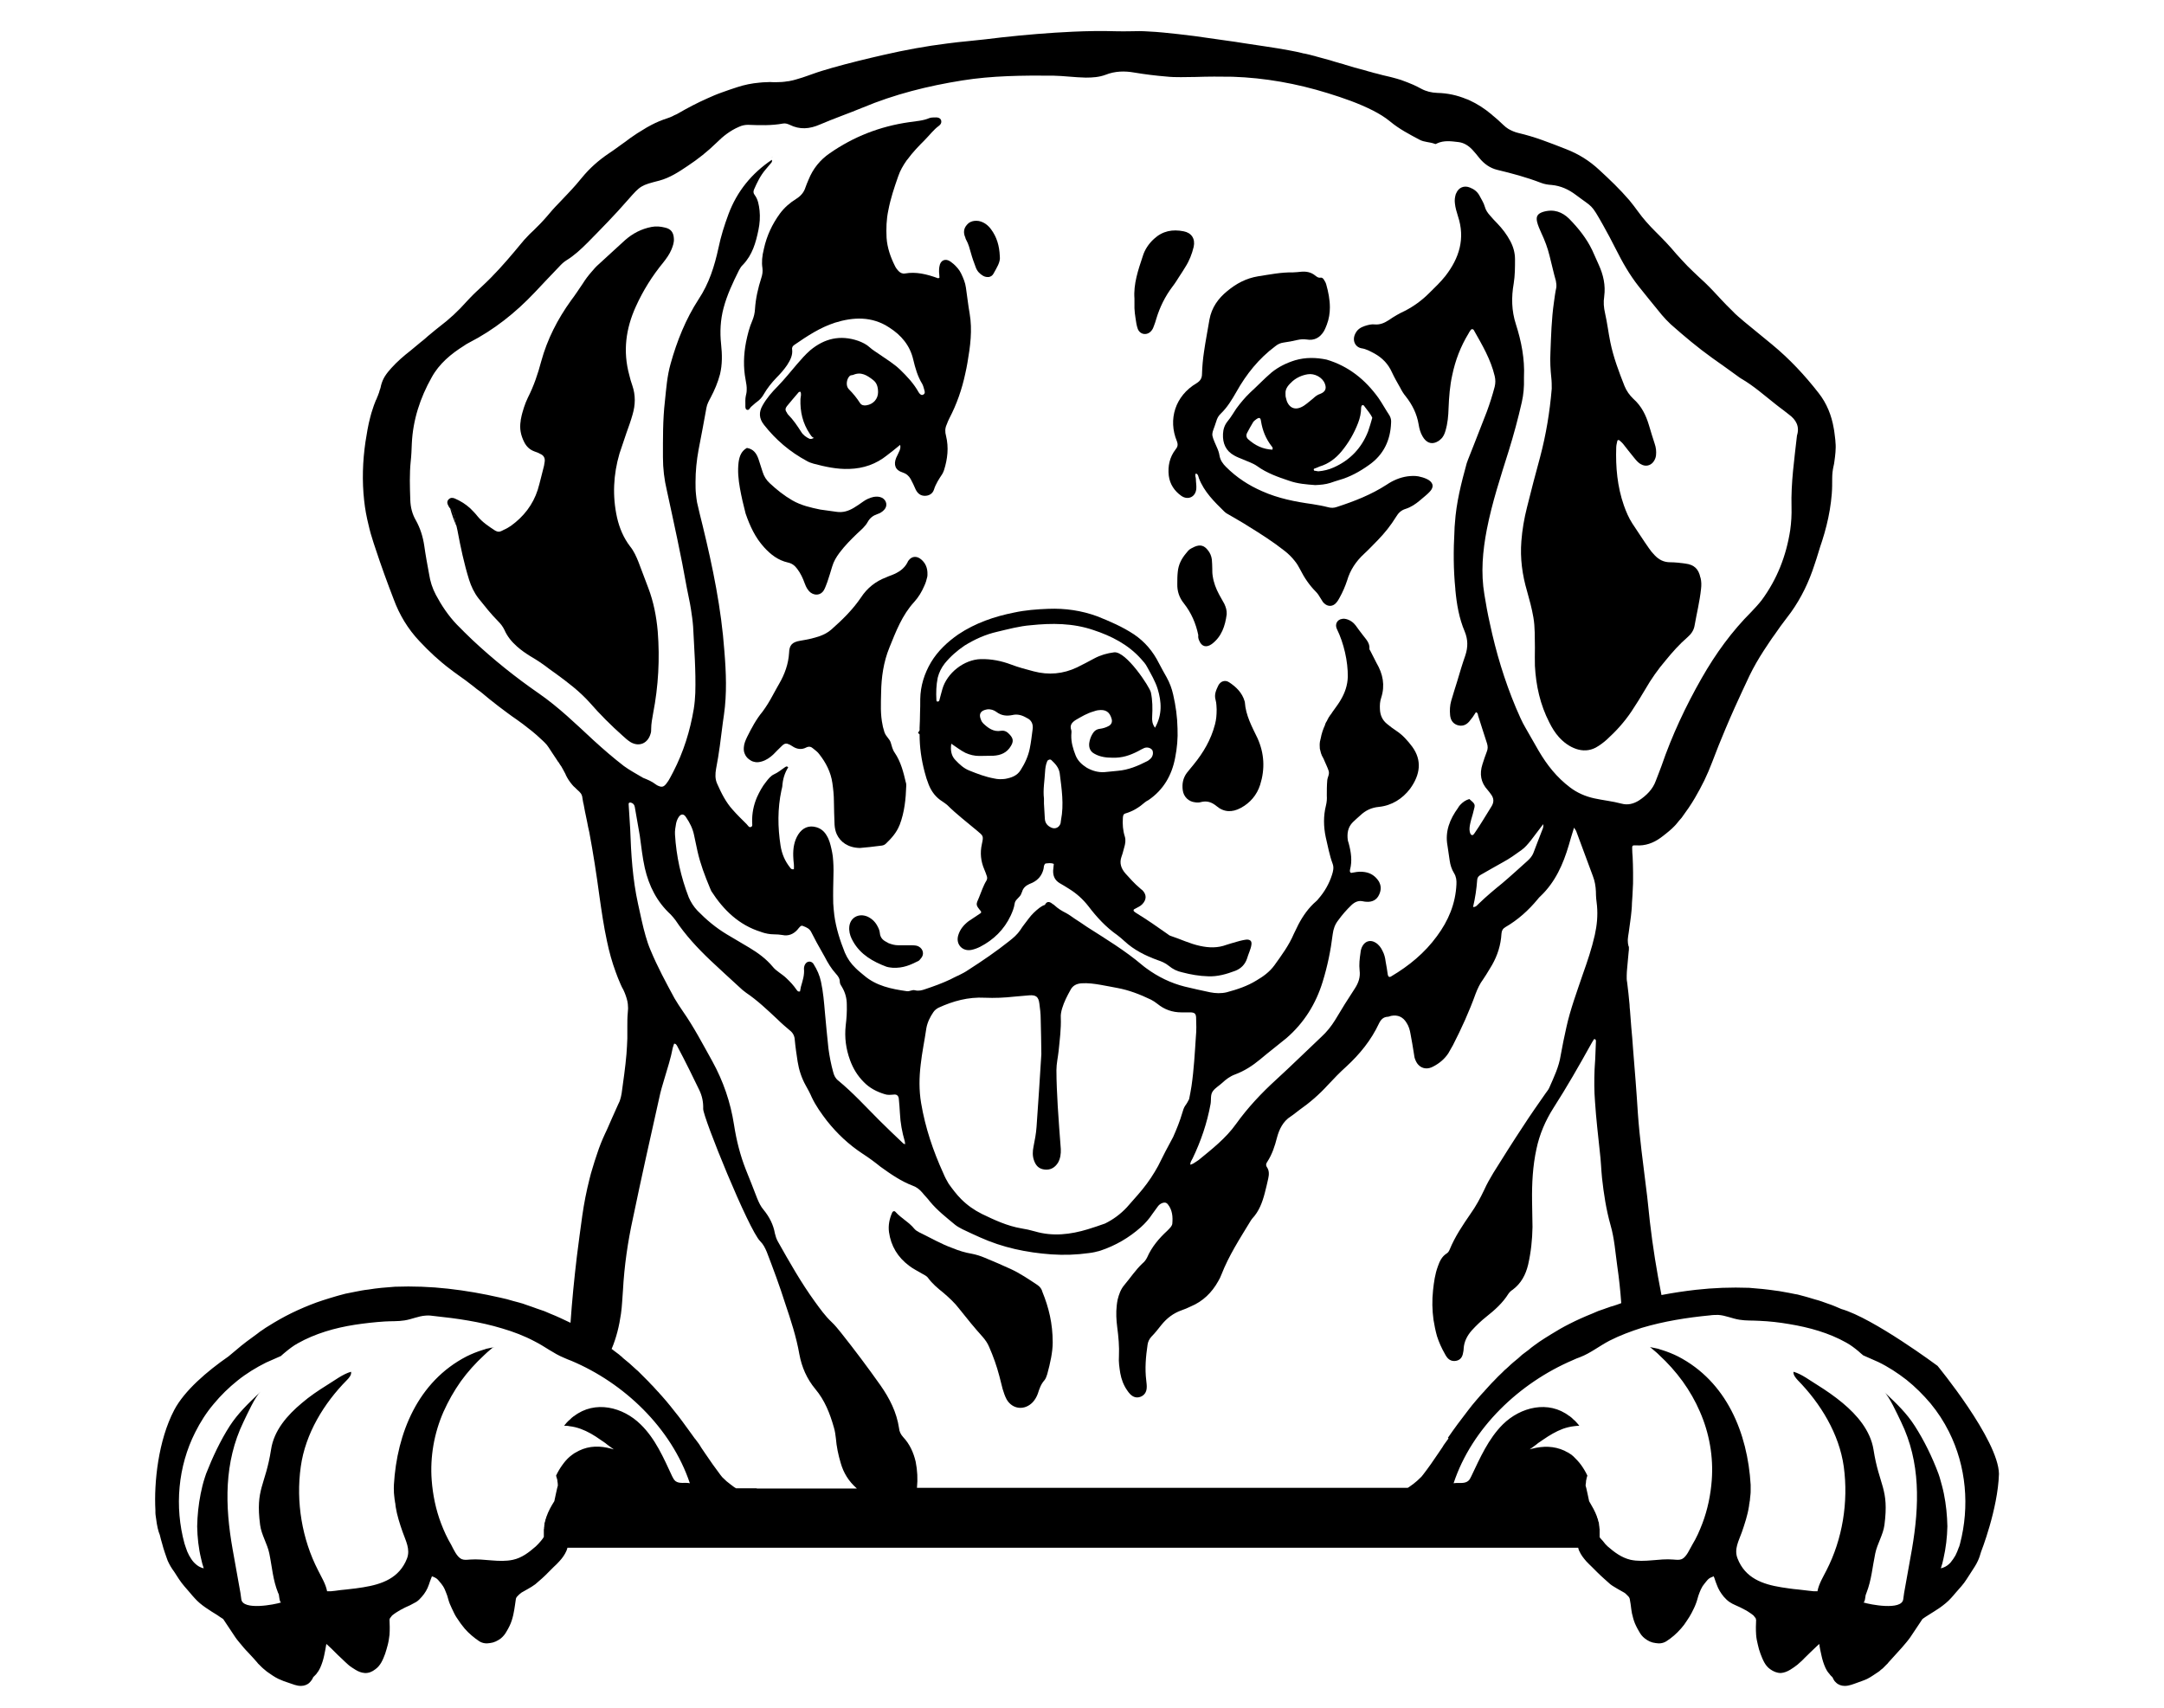<?xml version="1.0" encoding="utf-8"?>
<!-- Generator: Adobe Illustrator 24.0.1, SVG Export Plug-In . SVG Version: 6.00 Build 0)  -->
<svg version="1.1" id="New_group_1_" xmlns="http://www.w3.org/2000/svg" xmlns:xlink="http://www.w3.org/1999/xlink" x="0px"
	 y="0px" viewBox="0 0 990 781.2" style="enable-background:new 0 0 990 781.2;" xml:space="preserve">
<g>
	<path d="M474.6,587.8c-3.9-2.6-7.9-5.3-12.2-7.3c-3.9-1.8-7.9-3.5-12-5.2c-1.9-0.8-3.8-1.4-5.9-1.8c-3-0.5-5.9-1.4-8.8-2.6
		c-5.3-1.9-10.2-4.8-15.2-7.2c-0.8-0.4-1.6-0.9-2.2-1.6c-2.4-3-6-4.8-8.6-7.7c-0.5-0.6-1.2-0.4-1.5,0.2c-1.3,2.9-1.9,5.9-1.5,9
		c0.9,6.4,4,11.5,9.2,15.4c1.8,1.4,3.9,2.4,5.9,3.6c1,0.6,2.1,1,2.8,2c1.9,2.6,4.4,4.7,6.9,6.7c2.7,2.3,5.4,4.8,7.5,7.6
		c3.4,4.3,6.9,8.6,10.6,12.7c1.2,1.4,2.2,2.8,2.9,4.5c1.9,4.3,3.5,8.8,4.7,13.4c0.5,2,1,4,1.5,5.9c0.5,1.6,1,3.2,1.8,4.7
		c2.7,4.7,8.3,5.2,12,1.3c1-1.1,1.8-2.5,2.3-3.9c0.7-2.2,1.4-4.3,3-6.1c0.6-0.7,1-1.8,1.3-2.8c1.4-5.1,2.5-10.2,2.5-14.5
		c0-8.7-1.8-16-4.7-23.1C476.6,589.7,475.8,588.6,474.6,587.8z"/>
	<path d="M297.7,335.4c0.2-0.6,0.2-1.3,0.2-1.9c0-2.5,0.5-4.9,0.9-7.2c2.4-12.4,3.1-24.9,2.1-37.5c-0.6-6.8-1.9-13.5-4.3-19.8
		c-1.5-3.9-3-7.9-4.5-11.9c-1-2.5-2.1-5-3.8-7.1c-3-3.9-4.9-8.4-6-13.2c-2.2-9.9-1.7-19.7,1.1-29.3c1-3.2,2.2-6.3,3.2-9.5
		c1-2.8,2-5.5,2.8-8.4c1.3-4.4,1.4-8.8-0.1-13.2c-0.6-1.6-1-3.2-1.4-4.8c-3-10.9-1.6-21.3,3-31.4c3.3-7.3,7.5-14,12.6-20.2
		c1.4-1.8,2.8-3.7,3.7-5.9c0.6-1.5,1.2-3.1,1.1-4.8c-0.1-2.9-1.3-4.6-4.1-5.2c-2-0.5-4-0.7-6.1-0.3c-4.7,0.9-8.7,3-12.2,6.1
		c-4,3.6-7.9,7.3-11.9,10.9c-1.3,1.1-2.4,2.4-3.5,3.7c-1.4,1.6-2.7,3.3-3.8,5.1c-1.8,2.6-3.5,5.3-5.5,7.9
		c-6.1,8.5-10.8,17.6-13.6,27.8c-1.5,5.7-3.4,11.3-6.1,16.6c-0.7,1.4-1.3,3-1.8,4.5c-0.5,1.6-1,3.2-1.3,4.9
		c-0.1,0.4-0.2,0.8-0.2,1.3c-0.6,3.5,0.1,6.6,1.6,9.6c1,2,2.5,3.5,4.7,4.3c1,0.3,1.9,0.7,2.8,1.2c1.4,0.6,2.1,1.8,1.9,3.4
		c-0.1,0.6-0.2,1.3-0.3,1.9c-1,3.7-1.8,7.5-2.9,11.1c-2.2,6.8-6.4,12.2-12.2,16.4c-1,0.7-2.2,1.4-3.4,1.9c-0.3,0.2-0.6,0.3-1,0.5
		c-0.9,0.5-1.8,0.4-2.7-0.1c-0.1,0-0.1-0.1-0.2-0.1c-2.9-1.9-5.8-3.8-8-6.5c-1-1.3-2.2-2.5-3.4-3.7c-2.1-1.9-4.5-3.4-7.1-4.5
		c-1-0.4-2-0.4-2.8,0.5c-0.1,0.1-0.1,0.1-0.2,0.2c-0.5,0.7-0.5,1.6,0.1,2.6c0.2,0.3,0.3,0.7,0.6,1c0.1,0.1,0.1,0.1,0.2,0.2
		c1.4,1.4,1.8,3.2,2.2,5c0.2,1.1,0.5,2.2,0.8,3.4c0.2,0.6,0.2,1.2,0.4,1.8c1.4,7.5,3,15.1,5.3,22.5c1,3.1,2.3,5.9,4.3,8.5
		c2.9,3.6,5.7,7.2,9,10.5c1.2,1.2,2.2,2.5,2.9,4c1.3,3,3.4,5.5,5.8,7.6c1.8,1.6,3.8,3,5.9,4.3c3.1,1.8,6.1,3.8,8.9,6
		c0.9,0.7,1.9,1.3,2.8,2c5.5,4,10.9,8.1,15.5,13.2c4.7,5.4,9.8,10.5,15.2,15.3c1.1,1,2.3,2.1,3.6,2.9
		C292.5,341.8,296.5,340,297.7,335.4z"/>
	<path d="M425.9,303c-3,5.1-4.8,10.7-4.9,16.8c0,2.2,0,4.3-0.1,6.5c0,2.2-0.1,4.4-0.2,6.6c0,0.4,0,0.8,0,1.2
		c-0.2,0.4-0.6,0.8-0.7,1.2c0.2,0.2,0.5,0.4,0.7,0.6c0,5.9,0.8,11.5,2.3,17.2c0.5,2,1.1,3.9,1.9,5.9c1.3,3.2,3.3,5.8,6.2,7.6
		c0.7,0.5,1.5,1,2.2,1.6c4.3,4.3,9.1,7.9,13.7,11.8c2.9,2.4,3,2.4,2.2,6.1c-0.9,4-0.5,7.9,1.1,11.6c0.4,1,0.8,1.9,1.1,2.9
		c0.3,0.7,0.3,1.5-0.1,2.2c-1.5,2.4-2.3,5.1-3.4,7.7c-1.5,3.4-1.6,3.4,0.9,6.4c0.1,0.2,0,0.5,0,0.7c-1.9,1.3-3.8,2.5-5.7,3.8
		c-2.2,1.7-3.9,3.7-4.7,6.4c-1.3,4.1,1.9,7.6,6.1,6.7c1.4-0.3,2.7-0.8,3.9-1.4c6.2-3.2,11-7.9,14-14.3c0.8-1.8,1.5-3.4,1.8-5.5
		c0.2-1.9,2.6-2.8,3.1-4.7c0.1-0.2,0.2-0.5,0.3-0.7c0.5-1.8,1.8-2.8,3.3-3.5c0.5-0.2,1-0.4,1.4-0.6c2.7-1.3,4.4-3.4,5.1-6.3
		c0.2-0.8,0-1.8,0.9-2.5c1.2-0.1,2.5-0.4,3.8,0.2c-0.1,1-0.2,2-0.3,3c-0.1,2.5,0.8,4.5,3,5.8c1.4,0.8,2.9,1.7,4.3,2.6
		c3.4,2.1,6.3,4.7,8.8,7.9c3.8,5,8,9.6,13.3,13.3c1.1,0.8,2.2,1.8,3.2,2.7c4.4,4.1,9.7,6.7,15.2,8.7c1.8,0.6,3.5,1.3,5.1,2.6
		c1.8,1.5,3.8,2.5,6.2,3c3.8,1,7.8,1.7,11.8,1.8c4.3,0.2,8.4-1,12.4-2.5c2.6-1,4.5-2.9,5.4-5.6c0.6-2.1,1.8-4.5,2-6.3
		c0.2-1.4-0.2-2.3-1.9-2.4c-0.8,0-2.8,0.4-4.8,1c-2,0.6-3.9,1.1-4.7,1.4c-4,1.5-8,1.4-12.1,0.5c-4.7-1-8.9-3.1-13.5-4.6
		c-0.6-0.2-1.1-0.6-1.6-1c-4.5-3.2-9-6.3-13.7-9.2c-0.4-0.2-0.9-0.6-1.3-0.9c-0.5-0.4-0.4-1,0.2-1.2c1.2-0.7,2.6-1.2,3.5-2.2
		c2-2.1,2-4.4,0-6.4c-0.4-0.3-0.8-0.6-1.2-1c-2.4-2-4.4-4.3-6.5-6.6c-2-2.3-2.9-4.8-1.8-7.8c0.5-1.3,0.8-2.7,1.2-4.1
		c0.5-1.6,0.8-3.4,0.3-5c-0.9-2.8-1.1-5.6-0.9-8.6c0.1-1.1,0.2-1.7,1.2-2c3.4-1,6.3-2.8,8.9-5.1c0.5-0.4,1-0.7,1.6-1
		c6.9-4.7,10.7-11.4,12.2-19.3c0.9-4.5,1.3-9,1.1-13.5c-0.1-5.2-0.8-10.3-2-15.5c-0.6-2.7-1.6-5.4-3-7.9c-1.2-2.1-2.4-4.3-3.5-6.4
		c-2.7-5.4-6.4-9.8-11.4-13.2c-5.3-3.5-11.1-6-16.9-8.3c-7.1-2.6-14.6-3.7-22.3-3.4c-5.3,0.2-10.5,0.6-15.6,1.7
		c-9.1,1.8-17.8,4.8-25.6,10C433.5,293.6,429,297.8,425.9,303z M472.4,333.7c-0.4,2.9-0.7,5.9-1.3,8.7c-0.7,3.5-2.2,6.8-4.2,9.9
		c-1.6,2.6-4.3,3.5-7.1,4c-1.7,0.2-3.4,0.2-5-0.2c-3.9-0.7-7.6-2.1-11.3-3.6c-2.6-1-4.6-2.9-6.4-4.8c-1.8-1.8-2.4-4.4-1.9-7.5
		c2.4,1.6,4.3,3.1,6.5,4.2c2,0.9,4.1,1.4,6.3,1.4c2.2-0.1,4.3,0,6.5-0.1c3.4-0.2,6.2-1.4,8-4.5c1.2-2,1.1-3.4-0.6-5.2
		c-1-1.1-2.2-2-4-1.7c-3.4,0.6-5.9-1.3-8.1-3.4c-0.4-0.4-0.8-1-1-1.6c-1.2-2.7-0.2-4.3,2.8-4.8c1.6-0.2,3.1,0.3,4.3,1.2
		c2.2,1.7,4.7,1.9,7.2,1.4c2.4-0.6,4.6,0.1,6.6,1.3C471.8,329.3,472.8,331.2,472.4,333.7z M485.4,375.1c-0.1,0.5-0.1,1-0.2,1.5
		c-0.6,1.9-2.4,2.8-4.2,2s-2.9-2.1-3-4.1c-0.2-2.3-0.2-4.6-0.4-6.9c0-0.8,0-1.5,0-2.3c-0.5-4.1,0.3-8.2,0.5-12.2
		c0.1-1.7,0.3-3.3,1-4.9c0.3-0.7,1.4-1,1.9-0.5c1.8,1.7,3.4,3.4,3.8,6C485.7,360.9,486.8,367.9,485.4,375.1z M526.3,347.1
		c-0.5,0.4-1,0.9-1.5,1.1c-4.3,2.2-8.6,4-13.4,4.4c-2,0.2-4.1,0.4-6.1,0.6c-2.9,0.2-5.6-0.6-8.1-2c-2.2-1.4-4.1-3.1-5.1-5.6
		c-1.2-3-2.1-6.1-2-9.3c0-0.8,0.2-1.6,0-2.3c-0.8-2.2,0.2-3.5,2.1-4.7c2.6-1.5,5.1-3,7.9-3.8c0.7-0.2,1.4-0.5,2.2-0.6
		c3.5-0.5,5.4,0.7,6.3,4.1c0.3,1.2-0.1,2.3-1.2,3c-1.4,0.8-2.8,1.2-4.3,1.4c-1.6,0.2-2.6,1.1-3.3,2.3c-0.8,1.3-1.3,2.8-1.5,4.3
		c-0.2,2.1,0.5,3.8,2.4,4.8c2.6,1.5,5.6,1.8,8,1.8c4.7,0.2,8.3-1.1,12-3c0.9-0.5,1.8-1,2.7-1.4c1.4-0.6,3.1-0.1,3.8,1
		C527.7,344.3,527.5,346,526.3,347.1z M456.2,289c5.1-1.2,10.2-2.6,15.4-3c9.6-1,19.2-1,28.6,2.2c8.2,2.7,15.9,6.6,21.8,13.2
		c1,1.1,2.1,2.3,2.8,3.7c1.8,3.3,3.7,6.5,4.8,10c1.8,5.9,2.2,11.8-1.2,17.8c-1.3-1.8-1.4-3.4-1.3-5.1c0.2-3.7,0.2-7.5-0.6-11.1
		c-0.5-2.4-11.3-18.9-16.8-18.3c-3.2,0.4-6.3,1.3-9.1,2.8c-2.6,1.4-5.2,2.8-7.9,4.1c-6.3,3-13,3.6-19.8,1.8
		c-3.4-0.9-6.9-1.8-10.3-3.1c-4.5-1.7-9.1-2.6-13.9-2.5c-7.6,0.2-15.5,6.3-17.6,13.8c-0.5,1.7-0.9,3.4-1.4,5.2
		c-0.1,0.2-0.3,0.4-0.6,0.4c-0.6,0.2-0.6-0.3-0.7-0.6c-0.2-3.4-0.1-6.9,0.6-10.3c0.6-2.4,1.7-4.6,3.2-6.5c2.6-3.2,5.7-5.9,9.1-8.2
		C446,292.4,450.9,290.2,456.2,289z"/>
	<path d="M704.6,209c-2.1,7.7-4.1,15.3-6,23c-1.3,5.1-2.2,10.3-2.6,15.6c-0.6,7.8,0.4,15.3,2.6,22.8c1.1,3.9,2.2,7.9,2.9,12
		c0.8,4.6,0.6,9.2,0.7,13.8c0,2.8-0.1,5.6,0,8.4c0.5,9.1,2.4,17.7,6.6,25.9c1.2,2.4,2.6,4.7,4.4,6.7c2.2,2.4,4.7,4.3,7.9,5.4
		c3,1,6,0.9,8.9-0.6c1.8-1,3.4-2.2,5-3.6c4.3-3.9,8.2-8.2,11.4-13c2.2-3.3,4.3-6.7,6.3-10.1c2.7-4.7,5.8-9.1,9.3-13.2
		c3.1-3.8,6.3-7.4,10-10.6c1.6-1.4,2.8-3,3.2-5.1c1-5.7,2.4-11.3,3-17c0.2-1.7,0.2-3.3-0.2-5c0-0.1,0-0.1-0.1-0.2
		c-0.8-3.9-2.8-5.9-6.9-6.4c-2.2-0.3-4.6-0.6-6.9-0.6c-3,0-5.2-1.2-7.1-3.2c-1-1-1.9-2.1-2.7-3.3c-2.6-3.7-5-7.5-7.5-11.2
		c-1.7-2.6-2.9-5.5-3.9-8.3c-3-8.6-3.8-17.5-3.5-26.5c0-1,0.3-2,0.5-3c0.1-0.5,0.6-0.5,0.9-0.3c0.6,0.5,1.2,1,1.7,1.6
		c1.7,2.1,3.3,4.3,5,6.3c1,1.2,1.9,2.4,3.3,3.1c1.9,1.1,4.1,0.7,5.5-1c0.7-0.9,1.2-2,1.3-3.1c0.2-1.8,0-3.6-0.6-5.3
		c-0.9-2.8-1.8-5.6-2.6-8.4c-1.4-4.7-3.4-8.8-7.1-12.1c-1.8-1.7-3.2-3.7-4.1-5.9c-2.6-6.6-5.1-13.2-6.5-20.1
		c-0.9-4.4-1.4-8.8-2.4-13.2c-0.6-2.6-0.8-5.1-0.4-7.6v-0.1c0.7-5.1-0.4-9.9-2.5-14.5c-1-2.2-2-4.4-3-6.7c-2.6-5.4-6.3-10-10.4-14.2
		c-3.3-3.3-7.2-4.7-12-3.3c-2.5,0.8-3.4,2-2.8,4.6c0.4,1.7,1.2,3.4,1.9,5c1.6,3.4,2.9,6.8,3.8,10.5c1,3.8,1.8,7.7,2.9,11.5
		c0.2,1,0.3,2,0.2,3c-0.5,2.2-0.8,4.6-1.1,6.8c-1.1,7.6-1.3,15.3-1.6,23c-0.2,3.8,0,7.7,0.4,11.5c0.2,1.7,0.2,3.3,0.2,5
		C709,188.5,707.3,198.8,704.6,209z"/>
	<path d="M348.8,122.6c0.2,1.6,0,3-0.5,4.5c-1.5,4.7-2.6,9.4-2.9,14.3c-0.1,1.8-0.5,3.5-1.2,5.2c-1.4,3.2-2.2,6.5-2.9,9.9
		c-1.1,5.7-1.3,11.5-0.2,17.2c0.3,1.7,0.6,3.2,0.5,4.8c0,0.9-0.2,1.8-0.4,2.6c-0.3,1.4-0.2,2.8-0.2,4.2c0,0.7-0.1,1.8,0.6,2.1
		c1.1,0.5,1.4-0.8,2-1.3c0.9-0.7,1.7-1.6,2.6-2.2c1.4-1,2.5-2.2,3.3-3.7c1.5-2.6,3.5-5.1,5.6-7.3c1.8-1.8,3.5-3.7,5-5.9
		c1.4-2.2,2.6-4.4,2.3-7.1c-0.2-1,0.3-1.7,1.1-2.2c5.8-4,11.7-7.9,18.5-10.1c8.4-2.6,16.9-3,24.8,2.2c5.5,3.5,9.5,8.2,11,14.7
		c0.9,3.8,2,7.7,4.1,11.1c0.5,0.9,0.7,1.9,1,2.9c0.2,0.7,0.4,1.5-0.5,2c-0.7,0.4-1.4,0.1-2.1-1c-2.2-4-5.3-7.3-8.5-10.4
		c-2.8-2.7-6.3-4.8-9.6-7.1c-1.4-1-3-1.9-4.3-3.1c-1.5-1.4-3.4-2.3-5.3-3c-8.2-2.8-15.4-1.1-21.9,4.3c-2.2,1.9-4.2,4.2-6.1,6.4
		c-2.9,3.4-5.7,6.9-8.8,10.1c-2.6,2.6-5.1,5.5-6.9,8.7c-1.8,3.1-1.7,6,0.6,8.9c5.4,6.9,11.9,12.4,19.5,16.5c1,0.6,2.1,1,3.2,1.3
		c5.3,1.4,10.7,2.6,16.3,2.4c6.6-0.2,12.3-2.2,17.4-6.3c1.9-1.4,3.8-3,5.9-4.7c0.3,1.1,0,1.8-0.2,2.5c-0.5,1.2-1.1,2.3-1.6,3.4
		c-1.3,3.2-0.4,5.7,2.9,6.7c1.8,0.6,2.9,1.6,3.7,3c0.9,1.6,1.6,3.2,2.3,4.8c0.9,1.8,2.2,2.9,4.2,2.9c2,0,3.6-1,4.2-2.9
		c0.8-2.6,2.3-4.8,3.8-7.1c0.3-0.6,0.6-1.1,0.8-1.8c1.6-5.1,2.2-10.3,0.9-15.6c-0.5-1.8-0.5-3.5,0.3-5.2c0.4-1,0.7-1.9,1.2-2.8
		c3.4-6.5,5.8-13.4,7.3-20.5c0.4-1.7,0.7-3.3,1-5c1.3-7.5,2.3-14.9,1-22.5c-0.7-3.9-1.1-7.9-1.7-11.8c-0.3-2.3-1.2-4.4-2.2-6.5
		c-0.8-1.7-2.1-3.1-3.4-4.3c-0.5-0.4-0.9-0.7-1.4-1.1c-2.3-1.7-4.7-0.7-5.1,2.1c-0.2,0.9-0.2,1.8-0.2,2.6c0,0.7,0.2,1.5,0.2,2.6
		c-0.2,0.1-0.3,0.2-0.6,0.3c-5.2-1.9-10.1-3.1-15.2-2.2c-1.1,0.2-2.1-0.3-2.8-1c-0.7-0.7-1.4-1.6-1.8-2.5c-2-4-3.5-8.3-3.8-12.8
		c-0.2-4.3-0.1-8.4,0.8-12.6c1-5.3,2.7-10.4,4.5-15.5c0.9-2.7,2.3-5.1,4-7.5c0.1-0.1,0.1-0.1,0.2-0.2c2.4-3.3,5.2-6.2,8-9
		c2.2-2.2,4-4.7,6.5-6.5c0.8-0.6,1.2-1.4,1-2.3c-0.2-0.9-1-1.5-2.4-1.5c-1,0-2.2,0-3,0.3c-3,1.3-6.3,1.4-9.4,1.9
		c-13.2,1.9-25.3,6.6-36.2,14.2c-4.4,3-7.7,7.1-9.7,12.1c-0.5,1.2-1,2.3-1.4,3.5c-0.7,2.3-2.2,4-4.3,5.3c-2.9,1.8-5.4,4-7.4,6.7
		c-3.5,4.8-6,10.1-7.3,16C348.6,117.3,348.4,120,348.8,122.6z M370.3,200.7c-1.5-0.7-2.9-1.7-3.8-3.2c-1.8-2.8-3.6-5.5-6-7.9
		c-0.2-0.2-0.4-0.6-0.6-1c-0.8-1-0.6-1.9,0.1-2.8c1.8-2.2,3.6-4.3,5.4-6.4c0.1-0.2,0.5-0.1,0.8-0.2c0.5,1.1,0.1,2.2,0,3.3
		c-0.2,5.8,1,11.1,4.3,16c0.5,0.7,0.9,1.5,1.8,1.8C371.5,200.8,370.9,200.9,370.3,200.7z M372,200.6l0.1-0.2h0.1L372,200.6z
		 M396.4,185.4c-1.2,0.2-2.3,0-3-1.1c-1.4-2.2-3.1-4.3-5.1-6.3c-1.4-1.4-1.1-4.4,0.3-5.9c0.2-0.2,0.4-0.3,0.6-0.4
		c0.4-0.1,0.8-0.1,1.1-0.2c3.6-1.6,6.4,0.2,9.1,2.3c1.6,1.2,2.3,3,2.3,5.6C401.7,182.4,399.6,184.9,396.4,185.4z"/>
	<path d="M538.4,201.8c0.6,1.6,0.4,2.6-0.6,3.8c-2.7,3.5-3.6,7.6-3.1,12c0.5,3.9,2.6,7,5.7,9.2c3.1,2.2,6.7,0.5,6.9-3.4
		c0.1-1.4-0.2-2.8-0.2-4.3c0-0.8-0.6-1.7,0-2.5c1.1,0.3,1.1,1.4,1.4,2.2c2.4,6.2,7,10.7,11.6,15.2c0.6,0.6,1.4,1.1,2.2,1.5
		c3,1.8,6,3.4,8.9,5.3c5.7,3.5,11.3,7.1,16.5,11.2c1.8,1.4,3.4,3,4.7,4.7c0.9,1.1,1.7,2.4,2.4,3.8c1.9,3.8,4.3,7.3,7.3,10.3
		c0.8,0.8,1.4,1.8,2,2.8c0.3,0.5,0.6,1,1,1.6c0.2,0.2,0.3,0.5,0.5,0.6c1.8,1.9,4.3,1.8,5.9-0.3c0.6-0.7,1-1.5,1.4-2.2
		c1.4-2.5,2.5-5.1,3.4-7.8c1.4-4.8,4.1-8.8,7.8-12.2c2.2-2,4.2-4.2,6.3-6.3c3.1-3.2,5.9-6.7,8.3-10.6c1-1.7,2.3-3,4.3-3.6
		c2.5-0.8,4.6-2.2,6.6-3.9c0.6-0.5,1.5-1.3,2.6-2.2c1.2-1,2.4-2.2,2.8-3c0.6-1.1,0.5-2.1-0.1-2.9c-1-1.5-3.6-2.4-6-2.9
		c-1.7-0.3-3.3-0.2-5,0c-3.5,0.5-6.7,1.9-9.5,3.8c-7.1,4.6-14.8,7.6-22.8,10.2c-1.4,0.5-2.7,0.5-4.1,0.1c-2.3-0.6-4.7-1-7.1-1.4
		c-7.9-1.1-15.6-2.6-23-5.9c-6.2-2.7-11.7-6.3-16.5-11.1c-1.5-1.5-2.6-3-3-5.2c-0.2-1.4-0.7-2.7-1.3-4c-3-6.8-2.2-5.2-0.2-11.6
		c0.4-1.4,1-2.6,2.1-3.6c3-2.9,5.1-6.4,7.1-9.9c4.6-8.2,10.3-15.3,17.8-20.9c1.1-0.9,2.3-1.5,3.8-1.7c2.2-0.3,4.3-0.7,6.4-1.2
		c1.4-0.3,2.6-0.4,4.2-0.2c3.4,0.6,6-0.8,7.8-3.7c0.6-1,1-2.1,1.4-3.1c1-2.6,1.4-5.3,1.4-7.9c0-3.5-0.7-7.1-1.7-10.6
		c-0.2-0.7-0.6-1.4-1-2c-0.3-0.6-0.9-1.1-1.5-1c-1.2,0.2-1.9-0.5-2.7-1.1c-1.8-1.4-3.9-1.8-6.2-1.6c-1.3,0.1-2.6,0.3-3.8,0.3
		c-5.5-0.1-10.7,1-16,1.8c-5.4,0.9-9.9,3.3-14,6.7c-4.2,3.4-7.2,7.6-8.2,13.1c-0.8,4.9-1.8,9.8-2.5,14.8c-0.5,3.3-0.8,6.7-0.9,10
		c0,1.9-0.7,3.2-2.5,4.3C537.6,181.1,534.3,191.9,538.4,201.8z"/>
	<path d="M403.4,386.8c0.8-0.1,1.4-0.4,2-1c2.5-2.4,4.8-5,6.1-8.3c0-0.1,0.1-0.2,0.1-0.2c2.2-5.8,2.8-11.8,3-17.9c0-0.5,0-1-0.2-1.5
		c-1.1-4.7-2.3-9.5-5.1-13.6c-1-1.4-1.3-3-1.8-4.6c-0.5-1.7-2.2-2.8-2.8-4.6c-0.1-0.2-0.2-0.4-0.2-0.6c-0.2-0.9-0.6-1.8-0.7-2.7
		c-1.1-5-0.8-9.9-0.7-14.9c0.1-7.1,1.1-14.1,3.8-20.7c3-7.4,5.8-14.8,11.3-20.8c2-2.2,3.5-4.7,4.7-7.5c0.6-1.3,1-2.6,1.3-4
		c0.1-0.4,0.1-0.8,0.1-1.1c0.1-3-0.9-5.5-3.4-7.3c-1.8-1.2-3.7-1-5.1,0.7c-0.2,0.3-0.5,0.6-0.6,1c-1.5,3-4.2,4.7-7.3,5.9
		c-0.8,0.3-1.7,0.6-2.5,1c-4.8,1.8-8.7,4.9-11.5,9.2c-3.8,5.6-8.5,10.2-13.6,14.7c-1.6,1.4-3.4,2.3-5.3,3c-2.9,1-5.9,1.6-8.9,2.1
		c-3.7,0.6-5,2-5.1,5.5c-0.3,5.1-2,9.8-4.5,14.1c-1,1.8-2,3.5-3,5.4c-1.4,2.6-2.9,5.1-4.7,7.5c-2.9,3.5-5,7.5-7,11.5
		c-0.7,1.5-1.4,3-1.5,4.7c-0.1,1.1,0,2.1,0.4,3c0.5,1.3,1.4,2.3,2.8,3.1c0.6,0.4,1.4,0.6,2,0.7c1,0.2,2.1,0,3.1-0.3
		c2-0.6,3.7-1.8,5.2-3.2c1.3-1.3,2.5-2.6,3.8-3.8c1.4-1.4,2.2-1.4,3.8-0.6c0.3,0.2,0.6,0.4,1,0.6c2,1.4,4.3,1.8,6.5,0.6
		c1.3-0.6,2.2-0.3,3.1,0.5c1,0.8,2.1,1.6,2.8,2.6c3,3.8,5.3,8.2,6,13.2c0.4,2.8,0.7,5.6,0.7,8.4c0,3.6,0.2,7.1,0.3,10.7
		c0.1,1.5,0.4,3,1,4.3c1.6,3.5,5.1,6.2,10.6,6.3C396,387.7,399.7,387.3,403.4,386.8z"/>
	<path d="M592.5,164.8c-3.9,1.2-7.6,3-10.8,5.6c-3.4,2.9-6.5,6.2-9.8,9.2c-2.3,2.2-4.4,4.7-6.3,7.3c-1.3,1.9-2.4,3.9-3.9,5.7
		c-1.5,1.8-2.1,3.8-2.2,5.9c-0.2,4.3,1.3,7.8,5.2,9.9c1.2,0.7,2.6,1.2,3.8,1.7c2.2,1,4.6,1.7,6.6,3.1c4.4,3.2,9.5,5,14.6,6.7
		c3.9,1.4,8,1.7,12,2c2.4-0.1,4.7-0.3,6.9-1c1.4-0.5,2.7-0.9,4-1.3c5-1.4,9.5-3.9,13.7-6.9c6.7-4.7,9.8-11.3,10.1-19.3
		c0.1-1.2-0.1-2.2-0.7-3.3c-1.8-2.7-3.3-5.5-5.1-8.1c-6-8.3-13.6-14.5-23.7-17.5C602.1,163.5,597.3,163.4,592.5,164.8z M582.1,205.7
		c-4.3-0.2-7.9-1.9-11.1-4.8c-0.8-0.7-1-1.8-0.5-2.8c0.9-1.7,1.8-3.4,2.8-5c0.3-0.5,0.9-0.9,1.4-1.3c1.4-1,2-0.8,2.2,0.9
		c0.7,4.3,2.2,8,4.9,11.5C582.1,204.5,582.4,204.9,582.1,205.7z M596.5,185.6c-4.7,3-7.5,0.1-8.2-3.6c-0.2-0.6-0.2-1.3-0.2-1.9
		c-0.2-2.6,1.7-4.3,3.3-5.8c1.9-1.6,4.3-2.7,6.9-3.1c3.1-0.5,6.7,1.4,7.8,4.3c0.9,2.3,0.2,3.8-2.2,4.7c-1.3,0.4-2.2,1.2-3.2,2.1
		C599.3,183.4,598,184.6,596.5,185.6z M613.8,206.4c3.2-3.9,5.7-8.2,7.5-12.9c0.9-2.3,1.4-4.7,1.4-7.1c0-0.3,0.2-0.8,0.4-1
		c0.6-0.3,1,0.2,1.2,0.6c1.2,1.7,2.6,3.1,3.5,5.1c-0.6,2.1-1.2,4.2-1.9,6.2c-3,7.7-8.3,13.2-15.7,16.5c-2.2,1-4.6,1.6-7.1,1.8
		c-0.6-0.1-1.2-0.2-1.8-0.3c-0.2,0-0.2-0.3-0.3-0.6c0-0.1,0.1-0.2,0.2-0.3c0.8-0.3,1.7-0.6,2.5-1C607.7,212.2,611,209.8,613.8,206.4
		z"/>
	<path d="M349.6,250.4c3,3.3,6.4,5.9,10.8,6.9c1.9,0.4,3.2,1.4,4.3,2.9c1.6,2.1,2.6,4.3,3.5,6.8c0.6,1.6,1.3,3,2.7,4.1
		c2.1,1.5,4.7,1.1,6-1.1c0.7-1.2,1.1-2.6,1.6-3.8c0.8-2.3,1.5-4.7,2.2-7c0.7-2.4,1.9-4.4,3.4-6.4c2.4-3.2,5.2-6,8-8.7
		c1.8-1.7,3.7-3.2,4.9-5.4c1-1.8,2.5-2.9,4.3-3.5c1.2-0.4,2.3-1,3.2-2c1.7-1.8,1.1-4.4-1-5.5c-1.2-0.6-2.5-0.6-3.8-0.4
		c-1.8,0.4-3.4,1.1-4.9,2.2c-1.4,1-2.7,1.9-4.2,2.8c-2.5,1.5-5.1,2.3-8.1,1.8c-2.4-0.4-4.8-0.6-7.2-1c-4.4-0.9-8.8-1.9-12.8-4.2
		c-3.8-2.2-7.2-4.9-10.4-7.9c-1.5-1.4-2.6-3.1-3.2-5.1s-1.3-3.9-1.9-5.9c-0.9-2.6-2.3-4.6-5.3-5.1c-2.5,1.4-3.4,3.7-3.8,6.5
		c-0.5,4-0.1,7.9,0.6,11.9c0.7,3.9,1.6,7.8,2.6,11.6C343.1,240.7,345.5,245.9,349.6,250.4z"/>
	<path d="M569.5,321.2c0-0.2-0.1-0.2-0.1-0.4c-1.1-3.9-3.9-6.6-7.1-8.7c-1.8-1.2-3.9-0.5-4.9,1.4c-1,2.1-2,4.1-1.3,6.6
		c0.5,1.7,0.4,3.5,0.5,4.4c0,2.7-0.2,4.7-0.7,6.6c0,0.2-0.1,0.3-0.1,0.4c-1.8,6.9-5.3,12.8-9.7,18.2c-1,1.3-2.2,2.6-3.1,3.8
		c-1.8,2.4-2.3,5.1-1.9,8c0.4,3,2.7,5.2,5.6,5.5c0.3,0,0.6,0.1,0.9,0.1c0.6,0,1.2,0,1.8-0.2c2.7-0.7,4.9,0,7.1,1.8
		c3.4,2.9,7.2,3,11.1,0.9c4.3-2.3,7.4-5.9,8.9-10.6c2.3-7.3,1.9-14.4-1.2-21.3C572.8,332.5,569.9,327.3,569.5,321.2z"/>
	<path d="M519,140.7c0,0.1,0,0.2,0,0.3c0.1,1.5,0.2,3,0.5,4.6c0.2,1.6,0.5,3.4,1,4.8c1.1,2.9,4.6,3.2,6.4,0.7c0.5-0.6,0.8-1.4,1-2
		c0.4-1,0.8-2.2,1.1-3.3c1.6-5.3,4-10.2,7.4-14.7c1.1-1.4,2.1-3,3.1-4.6c1-1.4,1.9-3,2.8-4.4c1.8-2.8,3-5.9,3.8-9.2
		c0.8-3.7-1-6.4-4.6-7.1c-5.1-1-9.6-0.2-13.6,3.5c-2.4,2.2-4.2,4.9-5.1,7.9c-2.1,6.3-4.3,12.7-3.8,19.4
		C519,138.1,519,139.4,519,140.7z"/>
	<path d="M548.6,293c1.1,2.8,3.3,3.4,5.8,1.6c4.5-3.4,6.1-8.3,6.8-13.6c0.1-1.8-0.4-3.3-1.1-4.8c-0.8-1.4-1.6-2.9-2.4-4.3
		c-1.4-2.6-2.5-5.5-2.9-8.4c-0.2-1.1-0.2-2.2-0.2-3.4c0-1.4-0.1-2.8-0.2-4.2c-0.2-1.5-0.8-3-1.8-4.2c-1.7-2.2-3.5-2.7-6.1-1.6
		c-1,0.5-2.2,1-2.9,1.8c-0.3,0.4-0.7,0.8-1,1.2c-2.1,2.5-3.5,5.2-3.8,8.6c-0.2,1.8-0.2,3.6-0.2,5.4c-0.1,3.3,0.9,6.3,3,8.9
		c3.4,4.3,5.5,9.2,6.6,14.5C548.1,291.3,548.2,292.2,548.6,293z"/>
	<path d="M419.3,432.6c-1-0.2-2-0.2-3-0.2c-1.8,0-3.6,0-5.4,0c-1.5,0-3-0.4-4.5-1c-0.2-0.1-0.2-0.1-0.3-0.2c-1.9-0.9-3.4-2-3.6-4.5
		c-0.1-1-0.5-2-1-2.9c-1-2-2.5-3.5-4.6-4.5c-4.2-1.8-8.3,0.6-8.4,5.2c0,0.2,0,0.5,0,0.7c0.1,2,0.8,3.8,1.8,5.5
		c3.4,6,9.1,9.2,15.2,11.5c1.2,0.4,2.5,0.4,3,0.5c4.7,0.2,8-1.3,11.4-3c0.6-0.2,1-0.8,1.4-1.3C423.2,436.3,422.1,433.3,419.3,432.6z
		"/>
	<path d="M442,109.7c1.1,1.9,1.6,4,2.2,6.1c0.6,2.2,1.4,4.4,2.2,6.5c0.6,1.7,1.8,3,3.4,3.9c0.9,0.5,1.8,0.6,2.7,0.5
		c0.8-0.2,1.5-0.6,2-1.5c1.4-2.6,3.3-5.3,2.9-8c-0.2-4.8-1.4-8.8-4-12.3c-1.4-1.9-3.2-3.3-5.6-3.8c-1.4-0.2-2.6-0.1-3.7,0.4
		c-0.7,0.3-1.3,0.8-1.8,1.4c-1.5,1.7-1.6,3.7-0.7,5.7C441.7,109,441.8,109.4,442,109.7z"/>
	<path d="M353.2,72c-0.1,0-0.2,0-0.2-0.1l0,0C353,72,353,72,353.2,72L353.2,72C353,72.1,353.1,72,353.2,72z"/>
	<path d="M353.3,72c-0.1,0-0.2,0-0.2,0c0.1,0,0.2,0.1,0.3,0.1C353.4,72.1,353.3,72,353.3,72z"/>
	<path d="M729.2,617.5c0.1-0.1,0.2-0.1,0.2-0.2C729.3,617.4,729.3,617.5,729.2,617.5L729.2,617.5z"/>
	<path d="M886.4,624.8c0,0-29.3-21.8-44-26c-2.1-0.9-4.1-1.8-6.3-2.5c-1.9-0.7-3.8-1.4-5.8-1.9l-3-0.9l-0.7-0.2l-0.7-0.2l-1.5-0.4
		l-1.5-0.4c-0.5-0.2-1-0.2-1.5-0.3c-1-0.2-2-0.4-3-0.6c-2-0.3-4-0.8-6-1c-4-0.6-8.1-1-12.2-1.3c-8.2-0.3-16.3,0-24.3,0.9
		c-5.3,0.6-10.6,1.4-15.8,2.4c-2.2-11.1-4-22.2-5.3-33.5c-0.6-5.1-1-10.2-1.7-15.3c-1.4-11.5-3-22.9-3.8-34.4
		c-0.6-9.8-1.4-19.6-2.2-29.4c-0.2-3.3-0.5-6.5-0.8-9.8c-0.2-2.6-0.4-5.2-0.6-7.8c-0.1-0.9-0.2-1.8-0.2-2.6
		c-0.2-1.8-0.3-3.4-0.5-5.1c-0.2-1.7-0.4-3.4-0.6-5.1c-0.1-0.6-0.2-1.1-0.2-1.6s0-1.1,0-1.6c0-1.1,0.1-2.2,0.2-3.3
		c0.2-2.6,0.5-5.1,0.7-7.6c0.1-0.5,0.1-0.9,0.1-1.4c0-0.2,0-0.5,0-0.6c0-0.2-0.1-0.5-0.2-0.6c-0.2-0.8-0.3-1.5-0.3-2.3
		c0-0.2,0-0.5,0-0.7c0.1-1,0.2-2,0.4-3c0.2-1.7,0.5-3.4,0.7-5.1c0.2-1.7,0.5-3.4,0.6-5.1c0.1-1.2,0.2-2.3,0.2-3.5
		c0.2-2.3,0.3-4.7,0.4-7c0.1-1.2,0.1-2.3,0.1-3.5s0-2.3,0-3.5c0-2.3-0.1-4.7-0.2-7.1c-0.1-1.2-0.2-2.3-0.2-3.5
		c-0.1-1.6,0.1-1.8,1.8-1.7c4.2,0.3,7.9-1.1,11.1-3.4c0.9-0.6,1.8-1.4,2.6-2c0.9-0.7,1.7-1.4,2.6-2.2c0.8-0.8,1.6-1.5,2.3-2.4
		c0.7-0.9,1.4-1.7,2.2-2.6c2.2-3,4.3-6,6.1-9.1c1.5-2.6,3-5.3,4.3-8c1.3-2.7,2.5-5.5,3.6-8.4c1.9-5.1,3.9-10,6-15
		c1.4-3.3,2.8-6.6,4.3-9.9c2.2-4.9,4.5-9.8,6.8-14.7c1.9-3.9,4.1-7.7,6.5-11.4c1.7-2.5,3.3-5.1,5.1-7.5c0.9-1.2,1.7-2.5,2.6-3.7
		c0.9-1.2,1.8-2.4,2.7-3.6c0.7-0.9,1.4-1.8,2.1-2.8c4.7-6.6,8.2-13.9,10.7-21.7c0.3-0.9,0.6-1.8,0.9-2.7c0.6-1.8,1.1-3.7,1.7-5.5
		c0.3-0.9,0.6-1.8,0.9-2.7c1.5-4.7,2.7-9.4,3.5-14.2c0.4-2.4,0.7-4.8,0.9-7.2c0.2-2.4,0.2-4.9,0.2-7.3c0-1.8,0.2-3.6,0.6-5.4
		c0.2-0.7,0.3-1.4,0.4-2.2c0.2-1.4,0.4-2.9,0.5-4.3c0-0.7,0.1-1.4,0.1-2.2c0-0.7,0-1.4-0.1-2.2c0-0.7-0.1-1.4-0.2-2.2
		c-0.2-1.4-0.3-2.9-0.6-4.3c-1-5.9-3.2-11.4-6.9-16.1c-6.3-8.1-13.3-15.6-21.3-22.2c-4.3-3.5-8.5-7-12.8-10.5
		c-1-0.8-1.8-1.6-2.8-2.4c-0.9-0.8-1.8-1.6-2.6-2.5c-1.8-1.7-3.4-3.4-5.1-5.2c-2.4-2.6-4.8-5.2-7.4-7.7c-0.9-0.8-1.7-1.6-2.6-2.4
		c-1.8-1.7-3.6-3.4-5.4-5.2c-1.8-1.8-3.4-3.7-5.1-5.5c-1.5-1.8-3.1-3.6-4.7-5.3c-1.6-1.7-3.3-3.4-5-5.1c-2.8-2.8-5.5-5.8-7.8-9
		c-1.3-1.8-2.6-3.5-4-5.2c-4.3-5-9-9.5-13.8-13.9c-4.5-4.2-9.5-7.3-15.2-9.5c-3.6-1.4-7.1-2.8-10.8-4.1c-3.6-1.3-7.3-2.4-11.1-3.3
		c-1.6-0.4-3-1-4.4-1.8c-0.8-0.5-1.6-1.1-2.3-1.8c-0.9-0.8-1.8-1.7-2.7-2.5c-0.5-0.4-0.9-0.8-1.4-1.2s-1-0.8-1.4-1.2
		c-3.1-2.6-6.5-4.8-10-6.4c-0.5-0.2-1-0.5-1.5-0.6c-4.1-1.7-8.5-2.7-13.3-2.8c-2.6-0.1-5.1-0.7-7.3-1.9c-1.2-0.6-2.4-1.3-3.6-1.8
		c-1.8-0.8-3.7-1.5-5.6-2.2c-1.3-0.4-2.6-0.8-3.8-1.1c-0.6-0.2-1.3-0.3-2-0.5c-1.8-0.4-3.5-0.8-5.2-1.3c-1-0.2-2-0.5-3-0.8
		c-0.7-0.2-1.4-0.3-2.1-0.6c-1.4-0.4-2.7-0.7-4.1-1.1c-0.2-0.1-0.5-0.2-0.8-0.2c-1.6-0.5-3.1-0.9-4.7-1.4l0,0c-0.1,0-0.1,0-0.2-0.1
		c-0.7-0.2-1.4-0.4-2.2-0.6l0,0c-0.9-0.2-1.8-0.6-2.7-0.8c-0.6-0.2-1-0.3-1.6-0.5c-1.4-0.4-2.9-0.8-4.4-1.2
		c-0.7-0.2-1.4-0.4-2.2-0.6l0,0l0,0l0,0c-0.2-0.1-0.5-0.2-0.7-0.2c-0.8-0.2-1.5-0.4-2.3-0.6H599c-1-0.2-1.9-0.5-2.9-0.6
		c-0.1,0-0.2-0.1-0.3-0.1c-0.9-0.2-1.8-0.4-2.6-0.6c-0.2,0-0.3-0.1-0.5-0.1c-1-0.2-2.1-0.4-3.1-0.6c-6.9-1.3-14-2.2-20.9-3.3
		c-2.5-0.4-5-0.8-7.4-1.1c-5-0.7-9.9-1.4-14.8-2.1c-2.5-0.3-5-0.6-7.5-0.9c-4.6-0.5-9.1-1-13.6-1.2c-2.7-0.2-5.5-0.2-8.2-0.1
		c-2.2,0.1-4.3,0-6.6,0c-6.6-0.2-13.1-0.1-19.7,0.2c-10.9,0.5-21.7,1.4-32.6,2.6c-2.6,0.3-5.1,0.6-7.6,0.9c-2.5,0.2-5.1,0.6-7.6,0.8
		c-1.6,0.2-3.3,0.3-4.9,0.5c-1.6,0.2-3.3,0.4-4.9,0.6c-9.7,1.2-19.4,3-29,5.2c-7.9,1.8-15.7,3.7-23.5,5.9c-3.1,0.9-6.2,1.8-9.2,2.9
		c-1.5,0.6-3,1-4.6,1.6c-1,0.3-1.9,0.6-3,0.9c-0.8,0.2-1.7,0.5-2.5,0.6c-0.4,0.1-0.9,0.2-1.3,0.2c-1.7,0.3-3.4,0.4-5.1,0.4
		c-0.4,0-0.9,0-1.3,0c-1-0.1-2.1-0.1-3.2,0c-1,0-2.1,0.1-3.1,0.2c-3.5,0.3-7,1-10.3,2.1c-2.3,0.7-4.7,1.6-7,2.4
		c-2.3,0.8-4.6,1.8-6.8,2.8c-4.5,2-8.9,4.3-13.2,6.8c-0.4,0.2-0.8,0.5-1.2,0.6s-0.8,0.4-1.2,0.6c-0.8,0.4-1.6,0.7-2.5,1
		c-2.5,0.8-4.9,1.8-7.2,3c-0.8,0.4-1.5,0.8-2.2,1.2c-1.5,0.9-3,1.8-4.4,2.7c-1.4,1-2.9,1.9-4.3,3c-0.7,0.6-1.4,1-2.2,1.6
		c-1.4,1-2.9,2.1-4.3,3.1c-0.7,0.5-1.4,1-2.2,1.5c-4.6,3.1-8.7,6.7-12.3,11.1c-0.9,1-1.7,2.1-2.6,3.1c-2.6,3-5.5,5.9-8.3,8.9
		c-1.8,1.8-3.5,3.8-5.1,5.7c-1,1.1-1.9,2.2-3,3.3c-1,1-2.1,2.1-3.1,3.1c-0.6,0.6-1.2,1.1-1.8,1.7c-1.7,1.7-3.3,3.5-4.8,5.4
		c-0.6,0.8-1.4,1.6-2,2.4c-4.7,5.6-9.5,11-14.9,16c-1.8,1.7-3.7,3.4-5.4,5.2c-0.6,0.6-1.1,1.2-1.7,1.8c-3.8,4.3-7.9,8.1-12.4,11.5
		c-1.4,1.1-2.9,2.3-4.3,3.5c-0.7,0.6-1.4,1.1-2.1,1.8c-0.7,0.6-1.4,1.2-2.2,1.8c-1.6,1.3-3.1,2.6-4.7,3.9c-3.1,2.4-6.2,5.1-8.8,8
		c-1,1.1-2,2.3-2.9,3.7c-0.8,1.3-1.4,2.7-1.8,4.3l0,0c-0.1,0.6-0.2,1-0.4,1.6c-0.1,0.2-0.1,0.3-0.2,0.5c-0.1,0.4-0.2,0.7-0.3,1.1
		c-0.1,0.2-0.1,0.3-0.2,0.5c-0.2,0.4-0.2,0.7-0.4,1.1c-0.1,0.2-0.1,0.2-0.2,0.4c-0.2,0.5-0.3,1-0.6,1.4l0,0c-0.2,0.3-0.2,0.7-0.4,1
		c-0.4,1-0.8,2.1-1.1,3.1c-0.4,1.2-0.8,2.4-1.1,3.7c-1,3.7-1.6,7.5-2.2,11.3c-1.3,8.9-1.6,17.9-0.6,26.9c0.4,3.8,1.1,7.5,2,11.1
		c0.6,2.7,1.4,5.5,2.3,8.2c0.3,0.9,0.6,1.8,0.9,2.7c1.3,3.9,2.6,7.8,4,11.6c1.4,3.8,2.8,7.7,4.3,11.5c2.6,7.1,6.5,13.6,11.8,19.2
		c4.4,4.7,9.1,9.1,14.2,12.9c2.3,1.8,4.7,3.4,7,5.1c1.1,0.9,2.3,1.7,3.4,2.6c1.1,0.9,2.2,1.8,3.4,2.6c1.4,1.1,2.6,2.2,4,3.3
		c2.7,2.2,5.5,4.3,8.2,6.3c1.4,1,2.8,2.1,4.2,3c1,0.7,1.9,1.4,2.9,2.1c2.9,2.2,5.6,4.3,8.2,6.8c0.6,0.6,1.4,1.2,1.9,1.8
		c0.6,0.6,1.2,1.3,1.7,2.1c0.6,0.9,1.1,1.7,1.7,2.6c0.6,1,1.4,2,2,3c0.3,0.5,0.6,1,1,1.4c0,0.1,0.1,0.1,0.1,0.2c0.3,0.5,0.6,1,1,1.5
		l0,0c0.6,1,1.2,2.2,1.8,3.3l0,0l0,0c0.1,0.2,0.2,0.3,0.2,0.5c0.8,1.7,1.8,3.2,3,4.6c0.4,0.5,0.8,0.9,1.3,1.3
		c0.6,0.6,1.3,1.3,1.9,1.8l0,0c0.6,0.6,1,1.1,1.2,1.8c0.1,0.2,0.2,0.5,0.2,0.8c0.2,1,0.3,2.2,0.6,3.2c0.2,1,0.4,2.2,0.6,3.2
		c0.3,1.6,0.7,3.2,1,4.8c0.3,1.6,0.6,3.2,1,4.8c1.8,9.6,3.3,19.3,4.6,29c1,7,2,14,3.5,20.9c1,4.8,2.3,9.5,4,14.1
		c0.6,1.8,1.4,3.6,2.2,5.5c0.4,0.9,0.8,1.8,1.3,2.6c0.8,1.7,1.4,3.4,1.8,5.1c0.2,0.9,0.3,1.8,0.3,2.6c0,0.5,0.1,0.9,0,1.4
		c-0.1,0.5,0,0.9-0.1,1.4c-0.2,2-0.2,4-0.2,6.1c0,0.6,0,1.4,0,2c0,1.2,0,2.4,0,3.6c-0.1,2.4-0.2,4.8-0.4,7.2c-0.5,6-1.4,12-2.2,17.9
		c-0.2,0.9-0.3,1.8-0.6,2.6c-0.2,0.9-0.6,1.7-1,2.5c-1,2.2-2,4.4-3,6.7c-1,2.2-1.9,4.5-3,6.7c-1.4,3-2.6,6-3.6,9.1
		c-0.8,2.2-1.5,4.6-2.2,6.9c-0.5,1.5-0.9,3.1-1.3,4.7c-1.4,5.5-2.5,11.1-3.3,16.7c-0.9,6.3-1.7,12.6-2.5,18.8
		c-1.2,10.1-2.2,20.2-2.9,30.3c-3-1.4-6-2.9-9.1-4.1c-0.5-0.2-1-0.4-1.4-0.6l-1.4-0.6l-2.9-1c-0.5-0.2-1-0.3-1.4-0.5l-1.4-0.5
		l-2.9-1l-1.4-0.5c-0.5-0.2-1-0.2-1.4-0.4l-3-0.8l-1.4-0.4l-0.7-0.2l-0.7-0.2l-3-0.7c-7.9-1.8-15.8-3.2-23.9-4.1
		c-8-0.9-16.2-1.2-24.3-0.9c-4.1,0.3-8.1,0.6-12.2,1.3c-2,0.2-4,0.6-6,1c-1,0.2-2,0.4-3,0.6c-0.5,0.1-1,0.2-1.5,0.3l-1.5,0.4
		l-1.5,0.4l-0.7,0.2l-0.7,0.2l-3,0.9c-1.9,0.6-3.9,1.2-5.8,1.9c-3.8,1.4-7.6,3-11.3,4.8c-3.7,1.8-7.2,3.8-10.7,6l-1.3,0.8l-1.3,0.9
		c-0.9,0.6-1.7,1.1-2.5,1.8c-1.7,1.2-3.3,2.4-4.9,3.6c-1.6,1.2-3.2,2.5-4.7,3.8c-1.2,1-2.4,2-3.6,3c-9.8,6.8-20.1,15.6-24.8,24.5
		c-7.3,13.9-9.3,33.2-8.6,45.9c0,0.3,0,0.6,0,1c0,1,0.2,1.8,0.3,2.7c0.4,3.3,1,5.9,1.7,7.5c0.3,1.4,0.7,2.7,1.1,4.1
		c0.3,1.2,0.7,2.5,1.1,3.7c0.5,1.4,0.9,2.7,1.4,4c0.8,1.8,1.8,3.5,3,5.1c0.7,1.1,1.4,2.2,2.2,3.4c1.5,2.3,3.4,4.3,5.1,6.3
		c0.6,0.8,1.4,1.6,2,2.3c1.5,1.7,3.2,3.1,5.1,4.4c1.7,1.2,3.5,2.3,5.3,3.4c0.9,0.6,1.8,1.3,2.7,1.8c0.2,0.2,0.2,0.4,0.4,0.6
		c1.1,1.7,2.3,3.4,3.4,5.1c0.6,0.9,1.2,1.8,1.8,2.7c0.5,0.7,1,1.4,1.7,2.2c1.4,1.7,2.7,3.3,4.3,4.9c1.4,1.4,2.6,2.9,3.9,4.3
		c0.3,0.4,0.6,0.8,1,1.1c0.4,0.4,0.8,0.8,1.2,1.2c0.4,0.4,0.9,0.8,1.4,1.2c0.3,0.3,0.7,0.6,1.1,0.9c1.6,1.1,3.2,2.3,5.1,3.2
		c1.5,0.7,3.1,1.3,4.7,1.8c1.8,0.6,3.6,1.4,5.5,1.4c0,0,0,0,0.1,0c1.4,0,2.9-0.5,3.9-1.5c0.5-0.5,0.9-1,1.2-1.5
		c0.2-0.3,0.3-0.6,0.5-1c0.3-0.3,0.6-0.6,1-1c0.3-0.3,0.6-0.6,0.8-1c0.6-0.7,1-1.5,1.4-2.3c0.8-1.8,1.4-3.7,1.8-5.6
		c0.4-1.8,0.7-3.5,1-5.3c0.3,0.3,0.7,0.6,1,0.9c2,1.8,3.8,3.8,5.8,5.6c1,1,2.1,2,3.2,3c1,0.9,2.2,1.6,3.3,2.3
		c1.3,0.8,2.7,1.4,4.3,1.5c1.8,0.1,3.4-0.6,4.8-1.7c2.4-1.7,3.5-4.4,4.5-7.1c0.5-1.4,0.8-2.7,1.2-4.1c0.4-1.5,0.6-3,0.8-4.6
		c0.1-1.2,0.1-2.4,0.1-3.6c0-1-0.1-2.2-0.1-3.2c0-0.2,0-0.3,0.1-0.4v-0.1c0-0.1,0-0.1,0.1-0.2c0.1-0.1,0.1-0.2,0.2-0.3
		c0.2-0.3,0.5-0.6,0.7-0.9c0.1-0.1,0.2-0.2,0.2-0.2c0.6-0.5,1.2-0.9,1.8-1.3c0.6-0.4,1.2-0.7,1.8-1.1c0.7-0.4,1.5-0.8,2.3-1.2
		c0.7-0.3,1.4-0.6,2.2-1c1-0.5,1.8-1,2.8-1.5c1-0.6,1.8-1.5,2.6-2.4c1.4-1.6,2.5-3.4,3.2-5.5c0.3-0.9,0.6-1.8,1-2.8
		c0.1-0.3,0.2-0.6,0.4-1h0.1c0.5,0.2,0.9,0.3,1.4,0.6c0.2,0.1,0.3,0.2,0.5,0.3c0.2,0.1,0.2,0.2,0.4,0.3c0.4,0.4,0.7,0.7,1,1.1
		c0.6,0.7,1.2,1.4,1.7,2.2c0.3,0.5,0.6,1,0.8,1.5c0.4,0.9,0.7,1.8,1.1,2.8c0.4,1.3,0.7,2.6,1.2,3.8c0.6,1.4,1.2,2.7,1.9,4.1
		c0.6,1.3,1.4,2.5,2.2,3.6c0.8,1.3,1.8,2.4,2.7,3.6c1.9,2.2,4.3,4.2,6.7,5.8c0.8,0.5,1.7,0.8,2.6,0.9c0.8,0.1,1.6,0,2.3-0.1
		c1.8-0.2,3.4-1,4.9-2.1c1.1-0.9,2-2,2.7-3.3c0.5-0.8,0.9-1.6,1.3-2.4c0.8-1.6,1.3-3.3,1.7-5c0.2-0.8,0.3-1.7,0.5-2.6
		c0.2-1.5,0.5-3,0.7-4.7c0-0.2,0.1-0.2,0.1-0.4c0-0.1,0-0.1,0.1-0.2c0-0.1,0.1-0.1,0.1-0.2c0.1-0.2,0.2-0.2,0.3-0.4
		c0.3-0.3,0.6-0.6,1-1c0.3-0.2,0.7-0.6,1-0.8c1-0.6,1.9-1.1,3-1.7c1.1-0.6,2.2-1.3,3.3-2.1c2.1-1.8,4.1-3.5,6-5.5
		c0.8-0.8,1.6-1.6,2.4-2.4c0.9-0.8,1.8-1.7,2.6-2.6c1.3-1.4,2.4-2.9,3.2-4.7c0.2-0.5,0.4-1,0.5-1.5H722c0.2,0.6,0.2,1,0.5,1.5
		c0.8,1.8,1.9,3.2,3.2,4.7c0.8,0.9,1.7,1.7,2.6,2.6c0.8,0.8,1.6,1.6,2.4,2.4c1.9,1.9,4,3.7,6,5.5c1,0.8,2.2,1.4,3.3,2.1
		c1,0.6,2,1.1,3,1.7c0.4,0.2,0.7,0.5,1,0.8c0.3,0.3,0.6,0.6,1,1c0.1,0.2,0.2,0.2,0.3,0.4c0,0.1,0.1,0.1,0.1,0.2s0,0.1,0.1,0.2
		c0,0.2,0.1,0.2,0.1,0.4c0.3,1.5,0.5,3,0.7,4.7c0.2,0.9,0.2,1.7,0.5,2.6c0.4,1.8,0.9,3.4,1.7,5c0.4,0.8,0.8,1.6,1.3,2.4
		c0.7,1.3,1.5,2.4,2.7,3.3c1.4,1.1,3,1.9,4.9,2.1c0.8,0.1,1.5,0.2,2.3,0.1c0.9-0.1,1.8-0.4,2.6-0.9c2.5-1.6,4.7-3.5,6.7-5.8
		c1-1.1,1.9-2.3,2.7-3.6c0.8-1.2,1.6-2.4,2.2-3.6c0.7-1.4,1.4-2.7,1.9-4.1c0.5-1.2,0.8-2.5,1.2-3.8c0.3-1,0.7-1.8,1.1-2.8
		c0.2-0.5,0.6-1,0.8-1.5c0.6-0.8,1.1-1.5,1.7-2.2c0.3-0.4,0.7-0.8,1-1.1c0.2-0.1,0.2-0.2,0.4-0.3s0.3-0.2,0.5-0.3
		c0.5-0.2,0.9-0.4,1.4-0.6h0.1c0.2,0.3,0.2,0.6,0.4,1c0.3,1,0.6,1.8,1,2.8c0.7,2,1.8,3.8,3.2,5.5c0.8,0.9,1.7,1.8,2.6,2.4
		c0.9,0.6,1.8,1.1,2.8,1.5c0.7,0.3,1.4,0.6,2.2,1c0.8,0.4,1.5,0.8,2.3,1.2c0.6,0.3,1.2,0.7,1.8,1.1c0.6,0.4,1.2,0.8,1.8,1.3
		c0.1,0.1,0.2,0.2,0.2,0.2c0.2,0.3,0.5,0.6,0.7,0.9c0.1,0.1,0.2,0.2,0.2,0.3c0,0.1,0.1,0.1,0.1,0.2v0.1c0,0.2,0,0.3,0.1,0.4
		c0,1-0.1,2.2-0.1,3.2c0,1.2,0,2.4,0.1,3.6c0.1,1.5,0.4,3,0.8,4.6c0.3,1.4,0.7,2.8,1.2,4.1c1,2.6,2.1,5.5,4.5,7.1
		c1.4,1,3,1.7,4.8,1.7c1.5-0.1,3-0.7,4.3-1.5c1.1-0.7,2.2-1.4,3.3-2.3c1.1-1,2.2-1.9,3.2-3c1.9-1.8,3.8-3.8,5.8-5.6
		c0.3-0.3,0.7-0.6,1-0.9c0.2,1.8,0.6,3.5,1,5.3c0.4,1.9,1,3.8,1.8,5.6c0.4,0.8,0.8,1.6,1.4,2.3c0.2,0.3,0.6,0.6,0.8,1
		c0.3,0.3,0.6,0.7,1,1c0.2,0.3,0.3,0.6,0.5,1c0.3,0.6,0.7,1.1,1.2,1.5c1,1,2.5,1.5,3.9,1.5c0,0,0,0,0.1,0c1.9,0,3.8-0.8,5.5-1.4
		c1.6-0.6,3.2-1.1,4.7-1.8c1.8-0.9,3.4-2.1,5.1-3.2c0.4-0.2,0.8-0.6,1.1-0.9c0.5-0.4,1-0.7,1.4-1.2c0.4-0.4,0.8-0.8,1.2-1.2
		c0.4-0.3,0.7-0.7,1-1.1c1.3-1.4,2.6-2.9,3.9-4.3c1.5-1.6,2.9-3.2,4.3-4.9c0.6-0.7,1.1-1.4,1.7-2.2c0.6-0.9,1.2-1.8,1.8-2.7
		c1.1-1.7,2.3-3.4,3.4-5.1c0.2-0.2,0.2-0.4,0.4-0.6c0.9-0.6,1.8-1.3,2.7-1.8c1.8-1.1,3.5-2.2,5.3-3.4c1.8-1.3,3.6-2.7,5.1-4.4
		c0.7-0.8,1.4-1.5,2-2.3c1.8-2.1,3.7-4,5.1-6.3c0.7-1.1,1.4-2.2,2.2-3.4c1.1-1.7,2.2-3.3,3-5.1c0.6-1.3,1-2.6,1.4-4
		c0,0,7.7-19.5,8.2-35.7C914.2,658.5,886.4,624.8,886.4,624.8z M285.4,350.4c-4.8-3.7-9.3-7.6-13.8-11.7c-8.1-7.5-16-15.2-25.1-21.5
		c-10.7-7.4-20.8-15.5-30.2-24.3c-2.5-2.4-5-4.8-7.4-7.3c-3.8-4-6.9-8.6-9.5-13.5c-1.6-3-2.6-6.2-3.1-9.5c-0.8-4.3-1.6-8.6-2.2-12.9
		c-0.6-4.1-1.8-8-3.8-11.6c-1.7-2.9-2.5-6-2.6-9.5c-0.2-5.9-0.4-11.8,0.2-17.6c0.3-2.6,0.4-5.4,0.5-8.1c0.5-10.8,3.8-20.9,9.1-30.3
		c3.4-6.2,8.8-10.7,14.7-14.4c0.7-0.5,1.5-1,2.3-1.4c11.5-5.9,21.3-13.7,30.1-23c3.7-3.9,7.4-7.9,11.1-11.7c1-1.1,2.1-2.2,3.4-3
		c3.6-2.2,6.7-5.1,9.7-8.1c6.3-6.4,12.6-12.8,18.5-19.6c5.8-6.6,5.9-6.6,14.4-8.8c4.8-1.3,8.9-4,12.9-6.7c4.7-3.1,9.1-6.6,13.2-10.6
		c3-3,6.3-5.6,10.3-7.3c1.3-0.6,2.6-0.9,4.1-0.9c5.4,0.2,10.7,0.4,16.1-0.6c1-0.2,2.1,0.2,3,0.6c4.6,2.3,9.1,1.9,13.7-0.1
		c6.5-2.8,13.2-5.1,19.7-7.8c14.6-6.1,29.8-9.9,45.5-12.4c13.7-2.2,27.6-2.3,41.5-2.2c5,0.1,9.9,0.8,15,0.9c3.1,0,6.2-0.2,9.1-1.3
		c4.3-1.7,8.7-1.8,13.2-1c4.8,0.8,9.6,1.4,14.5,1.8c4.5,0.5,9,0.2,13.5,0.2c5.6-0.2,11.3-0.2,16.9-0.1c14.8,0.5,29.3,3.1,43.5,7.5
		c7.1,2.2,14.1,4.6,20.8,8c2.7,1.4,5.4,3,7.8,5c4.1,3.4,8.7,5.8,13.4,8.3c2.2,1.2,4.7,1,7,1.9c0.4,0.2,0.7,0,1-0.2
		c3.2-1.5,6.5-1,9.9-0.6c2.5,0.3,4.6,1.7,6.3,3.5c1.1,1.2,2.2,2.5,3.2,3.8c2.2,2.7,4.9,4.6,8.2,5.4c6.7,1.6,13.4,3.4,19.9,5.9
		c1.5,0.6,3.2,0.9,4.9,1c4.3,0.4,7.9,2.1,11.2,4.6c7.8,5.9,6.7,3.7,12.4,13.8c2,3.5,3.9,7.2,5.8,10.9c3,6,6.3,11.8,10.4,17
		c3.5,4.4,7.1,8.8,10.7,13.2c1.2,1.4,2.6,2.9,4,4.2c6.2,5.5,12.4,10.7,19.1,15.5c3.8,2.7,7.8,5.5,11.6,8.3c0.6,0.4,1,0.8,1.6,1.1
		c5.7,3.3,10.6,7.7,15.7,11.7c1.1,0.9,2.2,1.7,3.4,2.6c0.9,0.7,1.8,1.4,2.7,2.1c3.3,2.4,5,5.5,3.7,9.6c-1.2,10.8-2.8,21.7-2.5,32.6
		c0.1,3.6-0.1,7.2-0.6,10.7c-1.8,11.7-6,22.5-13.1,32.1c-1.4,1.8-3,3.5-4.6,5.2c-9.1,9.1-16.4,19.2-22.8,30.4
		c-7.3,12.8-13.6,26.2-18.4,40.2c-0.8,2.3-1.8,4.6-2.6,6.8c-1.4,3.9-4.3,6.7-7.6,8.9c-2.5,1.6-5.2,2.3-8.1,1.5
		c-4.1-1.1-8.3-1.5-12.4-2.4c-4.1-0.9-7.8-2.5-11.1-5c-6.1-4.6-10.6-10.3-14.4-16.8c-2-3.4-3.9-6.9-5.9-10.3c-1.8-3-3.1-6.2-4.5-9.4
		c-5.2-12.4-9.1-25.3-11.9-38.5c-1-4.4-1.8-8.8-2.5-13.2c-1.7-10-0.8-19.9,1.1-29.8c2.4-12.3,6.3-24.1,10-35.9
		c2.3-7.4,4.3-14.8,6-22.3c0.8-3.5,1.1-7.1,1-10.7c0-0.2,0-0.5,0-0.8c0.4-8.3-1.2-16.4-3.7-24.2c-2-6.2-2.1-12.4-1-18.6
		c0.6-3.7,0.6-7.4,0.6-11.1c0-3-0.8-5.8-2.2-8.4c-1.6-3-3.6-5.6-5.9-8c-1.2-1.2-2.3-2.4-3.4-3.7c-1-1.1-1.9-2.4-2.3-3.9
		c-0.5-1.9-1.6-3.4-2.5-5.2c-1-1.8-2.5-2.9-4.3-3.6c-2.6-1.1-5.2-0.1-6.3,2.6c-0.1,0.2-0.1,0.2-0.2,0.4c-0.4,1.4-0.6,2.7-0.4,4.2
		c0.2,2,0.8,4,1.4,5.9c3.4,10.2,0.6,19.2-5.8,27.4c-2.2,2.8-4.9,5.3-7.4,7.8c-3.3,3.3-7,6-11.1,8.1c-2.6,1.2-5,2.6-7.3,4.2
		c-2,1.3-4,2.2-6.4,2c-1.5-0.2-3,0.2-4.6,0.7c-1.8,0.6-3.3,1.5-4.2,3.2c-1.8,3.1-0.4,6.4,2.6,7c2.2,0.3,4.1,1.4,6,2.4
		c3.6,2,6.3,4.8,8,8.6c1.1,2.4,2.5,4.8,3.8,7.1c0.7,1.4,1.5,2.7,2.5,3.9c3,3.8,5.1,8,5.9,12.8c0.3,1.9,0.8,3.8,1.8,5.5
		c1.6,2.8,3.8,3.7,6.2,2.7c0.7-0.3,1.4-0.7,2.1-1.4c1.2-1,1.8-2.5,2.2-3.9c1-3.4,1.3-6.8,1.4-10.3c0.2-5.1,0.6-10.3,1.7-15.2
		c1.4-6.7,3.8-13,7.4-18.9c0.3-0.6,0.6-1.1,1-1.6c0.3-0.5,0.8-0.6,1.3-0.2c0.1,0.1,0.2,0.2,0.2,0.3c3.8,6.7,7.7,13.3,9.5,20.9
		c0.4,1.7,0.4,3.2,0,4.9c-1,3.8-2.2,7.6-3.6,11.4c-1.9,4.9-3.8,9.7-5.7,14.6c-1,2.6-2,5.1-3,7.6c-0.2,0.5-0.3,1-0.5,1.4
		c-2.5,9.1-4.8,18.1-5.4,27.5c-0.1,1.1-0.2,2.2-0.2,3.4c-0.5,8.9-0.5,17.7,0.4,26.6c0,0.1,0,0.2,0,0.3c0.6,6.6,1.7,13.1,4.3,19.2
		c1.5,3.7,1.5,7.1,0.3,10.8c-1.4,4-2.6,8-3.8,12.1c-1,3-1.8,5.9-2.7,8.8c-0.6,2.1-0.7,4.3-0.5,6.5c0.2,2.1,1.1,3.7,3.1,4.5
		c2.2,0.8,4.1,0.2,5.6-1.5c1.2-1.4,2.2-2.8,3.1-4.3c0.9,0.2,0.9,1,1,1.5c1.4,4.3,2.7,8.6,4.1,12.8c0.4,1.3,0.4,2.5-0.1,3.7
		c-0.7,1.9-1.4,3.8-2,5.8c-1.4,4.4-0.8,8.3,2.4,11.8c0.5,0.6,1,1.2,1.4,1.8c1.5,1.9,1.6,3.8,0.2,5.9c-2.5,4-4.9,8.1-7.6,12
		c-0.3,0.4-0.6,1-1.2,0.9c-0.7-0.2-0.8-0.9-1-1.5c-0.3-1.4,0-2.8,0.3-4.2c0.4-1.8,1-3.4,1.4-5.2c0.9-3.2,0.9-3.2-1.9-5.6
		c-1.7,0.5-3,1.4-4.2,2.7c-0.4,0.4-0.7,0.9-1,1.4c-3.7,5.1-6,10.7-4.8,17.2c0.4,2.2,0.6,4.6,1,6.8c0.3,2.1,0.9,4,2,5.8
		c1,1.6,1.2,3.3,1.1,5.1c-0.4,8.9-3.7,16.7-8.9,23.7c-5.6,7.7-12.8,13.6-20.9,18.4c-0.9,0.6-1.4,0.2-1.6-0.7c-0.3-2-0.6-4.1-1-6.1
		c-0.2-1.7-0.6-3.3-1.4-4.8c-0.7-1.5-1.7-2.9-3.2-3.8c-2.2-1.4-4.6-0.8-5.9,1.4c-0.6,1-0.9,2.1-1,3.3c-0.4,2.6-0.7,5.4-0.4,8
		c0.4,3.1-0.5,5.7-2.2,8.3c-3.1,4.7-6.1,9.5-9,14.4c-1.8,2.9-3.8,5.4-6.3,7.7c-6.9,6.5-13.7,13.2-20.7,19.6
		c-6.7,6.1-13,12.8-18.3,20.2c-4.7,6.6-11,11.5-17.1,16.5c-0.8,0.6-1.7,1.1-2.6,1.7c-0.3,0.2-0.7,0.2-1.2,0.5c-0.2-1.2,0.6-2,1-2.9
		c3.8-7.9,6.6-16.1,8.2-24.8c0.4-2-0.2-4.3,1.1-6c1.1-1.5,2.9-2.5,4.3-3.8c1.7-1.6,3.6-3,5.8-3.8c4.3-1.6,8-4,11.5-6.9
		c3.9-3.3,8-6.4,12-9.7c8.1-7,13.5-15.7,16.6-25.8c2.2-7.1,3.7-14.4,4.6-21.8c0.3-2.3,1-4.4,2.5-6.3c1.8-2.5,3.8-4.8,6.1-7
		c1.5-1.4,3.2-2.2,5.3-1.7c0.5,0.1,1,0.2,1.5,0.2c2.6,0.2,4.8-0.8,5.9-3.4c0.8-1.8,0.9-3.6,0.1-5.3c-0.2-0.6-0.6-1-1-1.6
		c-1.7-2.1-3.9-3.2-6.7-3.4c-1.8-0.2-3.6,0.2-5.3,0.5c-0.6-0.3-0.6-0.8-0.5-1.4c1.1-4.1,0.5-8.1-0.6-12.2c-0.2-0.5-0.3-1-0.4-1.4
		c-0.4-3,0-5.9,2.3-8.2c1.1-1,2.2-2.1,3.4-3.1c2.4-2.3,5.2-3.6,8.5-3.9c5.9-0.6,10.8-3.7,14.3-8.3c4.7-6.5,5.5-13,1-19.2
		c-2.1-2.8-4.4-5.4-7.3-7.3c-1.5-1-3-2.1-4.3-3.2c-2.1-1.7-3.1-4-3.2-6.7c-0.1-1.8,0-3.6,0.6-5.3c1.8-5.6,0.8-10.8-2.2-15.9
		c-1-1.8-1.8-3.7-2.8-5.5c-0.2-0.3-0.5-0.7-0.4-1c0.2-2.7-1.7-4.4-3.1-6.3c-1.1-1.4-2.2-2.9-3.2-4.3c-1-1.3-2.2-2.2-3.6-2.7
		c-0.9-0.3-1.8-0.5-2.6-0.3c-2.3,0.3-3.4,2.5-2.4,4.6c3.2,6.5,5.1,14.9,5,21.9c-0.1,3.8-1.3,7.3-3.2,10.5c-0.2,0.3-0.4,0.7-0.6,1
		c-1,1.6-2.2,3.1-3.3,4.7c-0.3,0.5-0.6,1-1,1.4c-0.2,0.3-0.3,0.6-0.6,0.9c-0.1,0.2-0.2,0.3-0.3,0.6c-0.2,0.4-0.5,0.8-0.6,1.2
		c-0.1,0.1-0.1,0.2-0.2,0.2c-0.2,0.5-0.5,0.9-0.6,1.4v0.1c-0.9,1.9-1.6,4-2,6.2l0,0c-0.1,0.2-0.1,0.6-0.2,0.8c0,0.2,0,0.2-0.1,0.4
		l0,0c-0.2,1.1-0.2,2.2-0.1,3.3c0,0.2,0,0.3,0.1,0.5l0,0c0.1,0.2,0.1,0.6,0.2,0.8c0,0,0,0,0,0.1c0.1,0.2,0.2,0.5,0.2,0.8
		c0,0.1,0.1,0.2,0.1,0.2c0.1,0.2,0.2,0.4,0.2,0.6c0.2,0.3,0.2,0.6,0.4,0.8c0.4,0.6,0.7,1.4,1,2.1c0.6,1.4,1.3,2.8,1.8,4.3
		c0.6,1.6-0.5,3-0.6,4.5c-0.2,2.3-0.2,4.7-0.2,6.9c0.1,1.5,0,3-0.4,4.6c-1.2,4.8-1.1,9.6-0.1,14.4c1,4.2,1.7,8.3,3.2,12.3
		c0.6,1.7,0.2,3.3-0.3,4.9c-1.3,4.1-3.4,7.8-6.2,11c-0.3,0.4-0.6,0.8-1,1.1c-3.5,3-6.1,6.7-8.2,10.7c-0.7,1.4-1.4,2.9-2.1,4.3
		c-2.2,5.2-5.6,9.8-8.9,14.4c-2.2,3-5.1,5.1-8.2,6.9c-4.2,2.6-8.8,4.1-13.6,5.4c-2.5,0.6-5.1,0.5-7.6,0c-3.9-0.8-7.8-1.7-11.6-2.6
		c-6.4-1.6-12.3-4.5-17.6-8.4c-0.6-0.5-1.3-0.9-1.8-1.4c-7.9-6.7-16.7-12-25.3-17.5c-1.9-1.3-3.8-2.6-5.7-3.8
		c-1.3-0.9-2.5-1.8-3.8-2.5c-2-1-3.8-2.1-5.4-3.6c-0.3-0.3-0.6-0.5-0.9-0.6c-0.1-0.1-0.2-0.2-0.2-0.2c-1.3-1-2.4-1-3.2,0.5
		c0,0,0,0,0,0.1c-1,0.3-1.8,0.8-2.6,1.4c-1.8,1.4-3.5,3-4.9,4.9c-1.3,1.8-2.7,3.4-3.8,5.2c-1.4,2.1-3.2,3.6-5.1,5.1
		c-5.9,4.7-12.2,9-18.6,13.1c-1.4,1-3,1.8-4.6,2.6c-0.2,0.1-0.5,0.2-0.7,0.3c-1,0.5-2.1,1-3,1.5c-3.8,1.8-7.7,3.2-11.6,4.5
		c-1.4,0.5-3,0.9-4.5,0.5c-1.4-0.4-2.5,0.6-3.8,0.4c-7.1-1-14-2.4-19.6-7.2c-1.3-1.1-2.6-2.1-3.8-3.3c-2.2-2.1-3.8-4.4-5-7.2
		c-2.2-5.5-4-11.1-4.8-17c-0.2-1.8-0.4-3.7-0.5-5.5c0-0.1,0-0.2,0-0.2c-0.1-4.3,0-8.5,0.1-12.7c0.1-2.9,0-5.7-0.3-8.6
		c-0.2-1.1-0.3-2.2-0.6-3.3c-0.5-2.2-1-4.3-2.2-6.2c-1-1.8-2.6-3.2-4.7-3.8c-3.4-1-6.3,0.2-8.3,3.3c-1.9,3-2.4,6.4-2.3,9.9
		c0,1.3,0.2,2.6,0.3,3.8c0.1,0.7,0,1.5,0,2.2c-0.9,0.2-1.4-0.2-1.7-0.7c-2.4-3-3.8-6.3-4.4-10.1c-1.3-8.4-1.4-16.8,0.4-25.3
		c0.2-0.6,0.3-1.3,0.4-1.8c0.2-3.1,1-6,2.7-8.7c-0.7-0.8-1.2-0.2-1.7,0.1c-1.6,1.1-3,2.3-4.8,3.1c-1.5,0.7-2.6,2.1-3.6,3.4
		c-1.8,2.2-3.1,4.7-4.2,7.1c-1.5,3.5-2.3,7.3-2.2,11.4c0,0.7,0.3,1.8-0.4,2.1c-1,0.6-1.5-0.6-2.1-1.2c-2.2-2.2-4.4-4.3-6.4-6.6
		c-3.1-3.4-5.2-7.6-7.1-11.9c-1-2.2-0.9-4.5-0.5-6.8c1.4-7.1,2.2-14.1,3.1-21.2c0.2-1.2,0.3-2.3,0.5-3.5c1.4-9.7,1-19.4,0.2-29.2
		c-1.4-19.4-5.3-38.3-9.9-57.2c-0.9-3.6-1.8-7.2-2.6-10.8c-0.2-1.3-0.4-2.6-0.5-3.8c-0.2-1.8-0.2-3.6-0.2-5.5c0-5,0.5-9.9,1.4-14.8
		c1.3-6.4,2.4-12.8,3.6-19.2c0.3-1.7,1.1-3.1,1.9-4.6c1.8-3.4,3.3-6.9,4.3-10.7c1.1-4.6,1-9.1,0.5-13.8c-0.6-5.5-0.3-11.1,1.1-16.4
		c1.6-6.1,4.3-11.8,7.1-17.4c0.5-0.9,1-1.8,1.8-2.5c4.3-4.5,5.9-10.1,7.1-16c0.6-2.9,0.8-5.9,0.5-8.8c-0.3-2.6-0.7-5.1-2.3-7.2
		c-0.6-0.8-0.6-1.6-0.2-2.5c1.4-3.2,2.9-6.3,5.2-9c0.9-1,1.8-2.2,2.7-3.2c0.3-0.4,0.4-0.8,0.2-1.3c-9.2,6.2-15.9,14.4-19.8,24.8
		c-1.9,5.1-3.5,10.2-4.6,15.5c-1.8,8.3-4.3,16.3-9.1,23.5c-5.9,9.1-9.9,19.1-12.8,29.5c-1.6,5.6-2,11.4-2.6,17.1
		c-1,8.6-0.9,17.2-0.9,25.7c0,5.1,0.6,10.2,1.8,15.2c3.2,14.8,6.5,29.6,9.1,44.4c0.6,3.3,1.4,6.5,1.9,9.8c0.4,2.6,0.8,5.3,1,8
		c0.5,10.1,1.3,20.2,1,30.4c-0.1,2.4-0.3,4.8-0.7,7.3c-1.7,10.1-4.7,19.7-9.4,28.8c-1,1.8-1.8,3.7-3.1,5.3c-1.4,1.8-2.3,1.8-4.3,0.8
		c-0.2-0.2-0.4-0.2-0.6-0.4c-1.8-1.4-3.8-2.2-5.8-3C290.8,353.8,288,352.3,285.4,350.4z M705.5,379.8c-1.3,3.4-2.7,6.9-4,10.4
		c-0.6,1.5-1.6,2.6-2.7,3.6c-3.8,3.4-7.6,6.9-11.5,10.2c-3.7,3-7.3,6-10.7,9.3c-0.7,0.6-1.3,1.7-2.7,1.6c1-4.2,1.6-8.3,1.9-12.5
		c0.1-1,0.6-1.6,1.4-2.1c3.4-1.9,6.9-4,10.4-5.9c3-1.6,5.6-3.5,8.4-5.5c1.7-1.2,3-2.8,4.3-4.4c1.8-2.4,3.7-4.9,5.7-7.5
		C706.2,378.3,705.8,379.1,705.5,379.8z M434,541.5c-0.9-1.5-1.7-3-2.4-4.7c-4.7-10.3-8.3-20.9-10.2-32.2c-1-5.9-0.9-11.8-0.2-17.6
		c0.6-5.6,1.8-11.1,2.6-16.7c0.5-2.7,1.7-5.1,3.2-7.3c0.6-0.9,1.4-1.5,2.3-2c6.7-3.1,13.7-5,21.2-4.6c4.5,0.2,9,0,13.5-0.5
		c2.3-0.2,4.6-0.4,6.9-0.6c3-0.2,4.2,0.6,4.6,3.8c0.3,2.2,0.6,4.6,0.6,6.9c0.2,5.5,0.2,11,0.3,16.2c-0.7,11.3-1.4,22.3-2.2,33.3
		c-0.2,3-0.8,6.1-1.4,9.1c-0.4,2-0.5,4.1,0.2,6.1c0.8,2.4,2.2,4,4.9,4.3c2.7,0.3,4.7-0.9,6.1-3.1c1.1-1.9,1.4-4.1,1.3-6.3
		c-0.5-6.5-1-13.1-1.4-19.6c-0.3-5.5-0.6-11-0.6-16.5c0-2.9,0.7-5.9,1-8.7c0.5-5.1,1.2-10.2,1-15.3c-0.1-1.4,0.2-2.8,0.6-4.2
		c0.9-3,2.3-5.7,3.8-8.4c1-2,2.7-2.9,5-3.1c3-0.2,5.9,0.2,8.8,0.7c2.5,0.4,5.1,1,7.5,1.4c5.5,1,10.6,3,15.6,5.4c1,0.5,2,1.2,2.9,1.9
		c3.2,2.6,6.8,3.9,11,3.9c1.4,0,2.8,0,4.3,0c1.7,0.1,2.3,0.6,2.4,2.3c0.1,3,0.2,5.9-0.1,8.8c-0.5,7.5-0.9,15.1-2,22.6
		c-0.3,2-0.7,4-1.1,6c-0.5,1-1.1,2.1-1.8,3c-0.6,0.9-1,2.1-1.3,3.2c-1.1,3.8-2.6,7.5-4.2,11.1c-2.4,4.4-4.7,8.8-6.9,13.3
		c-0.5,0.9-1,1.8-1.5,2.6c-2.2,3.7-4.8,7.2-7.7,10.5c-1.7,1.9-3.3,3.8-5.1,5.8c-2.9,3.1-6.3,5.6-10,7.4c-2.6,0.9-5.1,1.8-7.8,2.6
		c-7.9,2.4-16,3.4-24.2,1c-2.1-0.6-4.3-1.1-6.3-1.4c-6.4-1.1-12.2-3.8-18-6.6c-3.6-1.8-6.7-4-9.5-6.8
		C437.6,546.4,435.8,544,434,541.5z M367.8,443.1c0.3,2.9-0.6,5.5-1.4,8.3c-0.2,0.7-0.2,1.4-0.4,2.1c-1,0.3-1.3-0.4-1.7-0.9
		c-1.3-1.9-2.8-3.5-4.5-5.1c-1-1-2.2-1.8-3.4-2.7c-1-0.7-2.1-1.6-2.9-2.6c-3-3.6-6.7-6.3-10.7-8.7c-3.4-2-6.8-4-10.3-6.1
		c-5-3-9.4-6.7-13.4-10.8c-1.7-1.8-3-3.8-4-6.1c-3.6-9.3-5.7-18.8-6.3-28.8c-0.1-1.6,0.2-3.4,0.5-5c0.2-1,0.6-2,1.1-2.8
		c1.1-1.8,2.5-1.7,3.5,0c1.7,2.5,3,5.1,3.6,8c0.6,2.5,1,5,1.6,7.5c1.3,5.8,3.4,11.3,5.7,16.8c0.2,0.5,0.4,1,0.6,1.4
		c5.6,8.7,12.7,15.6,22.8,18.7c0.1,0,0.2,0.1,0.2,0.1c1.8,0.6,3.7,1,5.7,1c1.3,0,2.6,0.1,3.8,0.3c2.8,0.6,5.1-0.4,6.9-2.4
		c0.4-0.5,0.8-1,1.2-1.4c0.4-0.4,0.9-0.6,1.4-0.3c1.6,0.6,3,1.2,3.8,2.9c0.8,1.5,1.6,3,2.4,4.6c1.2,2.2,2.5,4.4,3.7,6.6
		c1.4,2.7,3,5.4,5.1,7.7c1,1.1,1.8,2.2,1.8,3.7c0,1,0.6,1.7,1,2.4c1.5,2.5,2.2,5.2,2.2,8c0.1,3.2-0.1,6.4-0.5,9.6
		c-0.6,5.5,0.1,10.7,2,15.9c1.4,3.8,3.4,7.1,6.3,10c2.6,2.7,5.9,4.4,9.5,5.5c1.4,0.5,2.7,0.3,4.2,0.2c1.4-0.2,2.2,0.6,2.3,2
		c0.2,2.2,0.4,4.3,0.5,6.5c0.2,4.4,1,8.7,2.2,12.8c0.1,0.3,0.1,0.7,0.2,1.4c-0.5-0.2-0.6-0.2-0.7-0.2c-3.7-3.5-7.5-7.1-11.1-10.7
		c-6.2-6.2-12-12.6-18.8-18.2c-1.3-1-1.9-2.3-2.3-3.8c-1-3.6-1.7-7.2-2.2-10.9c-0.6-5.5-1.1-11-1.6-16.4c-0.4-4.7-0.8-9.5-1.8-14.1
		c-0.6-2.9-1.8-5.6-3.4-8.1c-0.1-0.2-0.2-0.3-0.4-0.5c-1-1-2.6-0.8-3.4,0.5C368.2,441.3,367.8,442.1,367.8,443.1z M315.6,678.5
		c-2.2-0.5-4.8,0.4-6.6-1c-0.7-0.6-1.1-1.4-1.5-2.2c-3.9-8.4-7.7-17.2-14.4-23.7c-8.1-8-20.9-11.2-30.5-3.8v-0.1
		c-0.1,0.1-0.1,0.2-0.2,0.2c-0.6,0.4-1.1,0.9-1.6,1.4l-0.1,0.1c-0.2,0.2-0.3,0.3-0.6,0.5c-0.6,0.6-1.2,1.2-1.7,1.9
		c-0.1,0.2-0.2,0.2-0.3,0.4c0.8,0,1.6,0,2.4,0.2c1.8,0.2,3.4,0.6,5.1,1.2c3.3,1.2,6.3,3,9.1,5c0.7,0.5,1.4,1,2.2,1.5l1,0.8l1.9,1.4
		l1,0.7c0,0-1-0.2-1.1-0.3c-5.1-1.4-10.1-1.4-14.8,0.9c-0.4,0.2-0.8,0.4-1.1,0.6c-0.4,0.2-0.7,0.4-1.1,0.6c-0.7,0.5-1.4,1-2,1.5
		c-1.3,1.1-2.4,2.4-3.4,3.8c-1.1,1.5-2.1,3.2-2.9,4.9l0,0c0.2,0.5,0.2,1,0.4,1.4c0.1,0.3,0.2,0.6,0.2,0.9c0,0.1,0,0.1,0,0.2
		c0.1,0.6,0.2,1.1,0.2,1.7c0,0.2,0,0.2,0,0.4c0,0.2-0.1,0.2-0.1,0.4c-0.1,0.2-0.1,0.5-0.2,0.7c0-0.1,0-0.1,0-0.2c0,0.1,0,0.1,0,0.2
		v0.1v-0.1c-0.2,0.9-0.4,1.8-0.6,2.7c-0.2,1.1-0.5,2.2-0.7,3.3c-1.4,2.2-2.7,4.5-3.6,7.1c-0.1,0.2-0.2,0.5-0.2,0.7
		c0,0.1,0,0.2-0.1,0.2c-0.1,0.2-0.2,0.5-0.2,0.7c0,0,0,0,0,0.1c-0.1,0.2-0.1,0.5-0.2,0.7c0,0.1,0,0.2-0.1,0.2
		c-0.1,0.2-0.1,0.4-0.1,0.6c0,0.1,0,0.1,0,0.2c0,0.2-0.1,0.5-0.1,0.7c0,0.1,0,0.2,0,0.2c0,0.2,0,0.3-0.1,0.6c0,0.1,0,0.2,0,0.3
		c0,0.2,0,0.3-0.1,0.6c0,0.2,0,0.2,0,0.4c0,0.1,0,0.2,0,0.3c0,0.2,0,0.5,0,0.8c0,0.1,0,0.1,0,0.2c0,0.2,0,0.3,0,0.6c0,0,0,0,0,0.1
		c0,0.4,0,0.7,0,1.1c-0.2,0.2-0.3,0.3-0.4,0.6c-0.7,0.9-1.4,1.8-2.2,2.6c-0.4,0.4-0.7,0.7-1.1,1.1c-3.1,2.7-6.3,5.2-10.4,6.1
		c-6.4,1.4-13.1-0.6-19.7-0.1c-1.3,0.1-2.6,0.3-3.8-0.2c-2.2-1-3.7-4.5-4.8-6.6c-1.8-3-3.3-6.3-4.6-9.7c-2.4-6.3-3.8-13.1-4.3-19.8
		c-0.8-10.7,1.1-21.5,5.4-31.3c2.2-4.9,4.8-9.5,7.9-13.9c3.1-4.3,6.7-8.3,10.7-12c0.5-0.5,1-0.9,1.5-1.4l2.6-2.2l0.1-0.1
		c0,0,0.1,0,0,0H226l-0.2,0.1l-0.5,0.1l-1,0.2l-1.4,0.3l-0.5,0.1l-0.5,0.2l-1,0.3c-2.6,0.8-5.1,1.8-7.5,3
		c-22.2,11.5-31.8,35-33.2,58.7c0,0.2,0,0.3,0,0.5c0,0.7-0.1,1.4,0,2.1c0,0.6,0,1.4,0.1,2c0.1,0.6,0.1,1.3,0.2,1.8
		c0,0.1,0,0.2,0,0.2c0.1,0.4,0.2,0.9,0.2,1.3c0.1,0.3,0.2,0.9,0.2,1.2c0,0.3,0.1,0.6,0.1,0.9c0.6,3.9,1.9,7.9,3.2,11.6
		c1.4,4,3.6,7.9,2,12.1c-3.5,9-11.4,11.8-20.1,13.2c-1.1,0.2-2.3,0.3-3.4,0.5c-1.4,0.2-2.9,0.3-4.3,0.5c-1.7,0.2-3.4,0.3-5.1,0.6
		c-0.3,0-0.6,0.1-1,0.1c-0.3,0-0.6,0.1-0.9,0.1c-0.6,0-1.2,0-1.8,0c0-0.1,0-0.2,0-0.2c-0.7-3.4-2.6-6.3-4.1-9.4
		c-7.3-14.2-10.2-31.2-7.9-47.4c2.1-15.1,10.6-29,21.1-39.6c1-1,2.2-2.4,1.9-3.8c-3.7,1-7.7,4.1-11,6.1c-4,2.5-7.9,5.1-11.5,8.2
		c-6.6,5.5-12.8,12.5-14.1,21.3c-2.6,16.7-7.2,17.7-5,34.5c0.6,4.5,3.3,8.6,4.2,13c1.3,6.3,1.6,12,4,18c0.2,0.4,0.4,0.7,0.4,1.1
		c0.1,0.4,0.3,3.5,1.1,3.3c-3,1-17.6,3.8-18.3-1.4l-0.4-2.9l-3.6-20.1c-3.5-19.8-4-39.6,5-58.2c1.9-3.9,5.3-11.5,7.8-13.8
		c-0.3,0.2-0.6,0.6-0.9,0.9c-4.9,4.7-9.5,9.1-13.2,14.8c-4.3,6.7-7.9,14.4-10.8,21.8c-0.2,0.6-0.4,1.2-0.6,1.8
		c-0.8,2.4-1.4,4.9-1.9,7.4c-1,5-1.5,9.9-1.6,14.9c0.1,5,0.6,9.9,1.8,14.8c0.3,1.4,0.7,3,1.2,4.4c-0.5-0.1-0.9-0.2-1.3-0.4
		c-1.3-0.5-2.3-1.4-3.2-2.3c-0.9-1-1.6-2.1-2.2-3.2c-0.6-1.1-1.1-2.3-1.5-3.6c-0.2-0.6-0.4-1.3-0.6-1.8c-4.6-16.8-3-35.3,4.9-50.9
		c2.3-4.6,5.1-9,8.4-12.9c3.3-4,7-7.6,11-10.8c4-3.2,8.4-5.9,13-8.2l0,0l6.8-3c0.7-0.6,1.4-1.3,2.2-1.9c1.7-1.4,3.5-2.8,5.5-3.9
		c8-4.5,17.1-7.1,26.1-8.5c4.6-0.7,9.1-1.2,13.7-1.5c3-0.2,6.1,0,9.1-0.5c3.3-0.5,6.3-2,9.7-2.2c1.3-0.1,2.6,0,3.8,0.2
		c10.5,1.1,21,2.6,31.2,5.7c5.1,1.5,10.1,3.4,14.8,5.9c4.6,2.3,8.7,5.6,13.4,7.5c1.1,0.5,2.3,1,3.4,1.4
		C285.4,632.6,307.1,653.1,315.6,678.5C315.6,678.5,315.6,678.5,315.6,678.5z M346.2,680.8h-9.5c-0.2-0.2-0.5-0.3-0.8-0.5
		c-1.2-0.9-2.4-1.8-3.5-2.7c-0.6-0.6-1.3-1.2-1.9-1.8l-0.1-0.1c-0.2-0.3-0.6-0.7-0.8-1c-2.4-3.2-4.7-6.4-6.9-9.7
		c-0.6-1-1.3-1.8-1.9-2.8c-0.2-0.3-0.4-0.7-0.6-1c-0.6-1-1.4-1.9-2.1-2.9c-0.1-0.1-0.1-0.2-0.2-0.2c-0.9-1.2-1.7-2.4-2.6-3.6
		c-2.2-3-4.3-6-6.7-8.9c-1.2-1.6-2.5-3.1-3.8-4.7l-2-2.3l-1-1.1c-0.3-0.4-0.6-0.7-1-1.1l-2-2.2c-0.7-0.7-1.4-1.4-2.1-2.2
		c-1.4-1.4-2.9-2.9-4.3-4.3l-0.6-0.6l-0.6-0.5l-1.1-1c-0.7-0.6-1.5-1.4-2.2-2l-2.3-1.9l-0.6-0.5l-0.6-0.6c-0.4-0.3-0.8-0.6-1.2-1
		l-2.4-1.8l-0.6-0.5l-0.4-0.2c2.2-5.2,3.5-10.6,4.3-16.2c0.5-3.5,0.6-7.1,0.9-10.7c0.6-11.1,2.2-22.2,4.6-33.1
		c3.8-18.3,7.9-36.6,12-54.9c0.6-3,1.5-5.9,2.4-8.9c1.4-4.7,2.9-9.3,3.8-14.1c0.2-0.6,0.4-1.2,0.6-1.8c0.8,0,1,0.5,1.3,0.9
		c2,3.8,4,7.6,5.9,11.5c1.4,2.9,2.9,5.9,4.3,8.8c1.3,2.7,1.9,5.5,1.8,8.6c-0.2,3.6,20.9,55.6,26.1,60.6c1.4,1.4,2.2,3,3,4.9
		c3,7.8,5.9,15.6,8.4,23.5c2.6,7.7,5.1,15.3,6.5,23.3c1.1,5.9,3.4,11.2,7.3,15.9c4.3,5.1,6.7,11.2,8.5,17.6c0.5,1.6,0.7,3.3,0.9,4.9
		c0.3,3.8,1.1,7.6,2.2,11.3c1.3,4.6,3.7,8.4,7.2,11.5c0.1,0.1,0.1,0.1,0.2,0.2H346.2z M662.6,658.1c-0.7,1-1.4,1.9-2.1,2.9
		c-0.2,0.3-0.4,0.7-0.6,1c-0.6,1-1.3,1.8-1.9,2.8c-2.2,3.3-4.5,6.6-6.9,9.7c-0.2,0.3-0.6,0.7-0.8,1l-0.1,0.1
		c-0.6,0.6-1.3,1.2-1.9,1.8c-1.1,1-2.2,1.8-3.5,2.7c-0.2,0.2-0.5,0.3-0.8,0.5h-4.3h-41H495h-31.5h-28.6h-15.4c0.4-4,0.2-8-0.6-12
		c-1-4.2-2.7-8-5.7-11.2c-1.1-1.2-1.8-2.6-1.9-4.1c-1.1-7.3-4.3-13.6-8.5-19.6c-5.8-8.2-11.8-16.2-18-24c-1.4-1.7-2.7-3.4-4.3-4.9
		c-3-2.8-5.4-6.2-7.8-9.5c-6.3-8.7-11.6-18.1-16.9-27.5c-0.6-1.1-1-2.3-1.3-3.6c-0.7-4-2.5-7.5-5.1-10.7c-1.4-1.6-2.2-3.4-3-5.3
		c-1.7-4.4-3.4-8.8-5.2-13.2c-2.6-6.6-4.3-13.4-5.4-20.5c-1.6-10.3-4.9-19.9-9.9-29c-4.3-7.7-8.4-15.6-13.5-22.9
		c-0.8-1.1-3.2-4.8-3.8-5.9c-3.9-7.2-7.8-14.4-11-22.1c-0.9-2.1-1.6-4.2-2.2-6.3c-1.4-4.8-2.4-9.9-3.5-14.8
		c-2.5-11.3-3.2-22.9-3.6-34.4c-0.2-3.7-0.5-7.5-0.7-11.1c-0.1-0.8,0.5-1.1,1.2-0.8c0.9,0.3,1.4,0.9,1.6,1.9
		c0.7,4.4,1.6,8.8,2.3,13.2c0.7,5,1.2,9.9,2.3,14.8c1.9,8.2,5.5,15.4,11.8,21.2c0.8,0.8,1.5,1.7,2.2,2.6
		c4.6,6.9,10.2,12.9,16.1,18.5c4.3,4.1,8.7,8,13,12c1,1,2.1,1.9,3.2,2.7c5.2,3.5,9.8,7.9,14.4,12.2c1.8,1.8,3.8,3.5,5.7,5.1
		c1.4,1.1,2.1,2.5,2.2,4.3c0.3,3.3,0.8,6.6,1.3,9.9c0.6,3.8,1.8,7.5,3.7,10.9c1,1.8,2,3.6,2.8,5.5c1.8,3.8,4.3,7.3,6.9,10.7
		c4.7,5.9,10,10.9,16.4,15.1c2.8,1.8,5.5,3.8,8.1,5.9c4.7,3.4,9.5,6.7,14.8,8.7c1.7,0.6,3.1,1.7,4.3,3.1c1.1,1.4,2.4,2.6,3.5,4.1
		c3.4,4.1,7.5,7.3,11.6,10.7c1,0.8,2.2,1.4,3.3,2c2.6,1.3,5.4,2.5,8,3.7c10.4,4.7,21.4,7,32.7,7.8c5.8,0.4,11.5,0.2,17.2-0.6
		c1.8-0.2,3.5-0.6,5.2-1.1c6.9-2.3,13.1-5.9,18.5-10.7c2-1.8,3.8-3.8,5.3-6.1c0.9-1.3,1.8-2.5,2.7-3.7c0.6-0.7,1.4-1.2,2.2-1.4
		c0.8-0.2,1.5-0.1,2.1,0.6c2.2,2.7,2.4,5.9,2.1,9.1c-0.1,0.5-0.4,1-0.7,1.4c-0.5,0.6-1,1.1-1.6,1.7c-3.8,3.5-7.1,7.4-9.2,12.2
		c-0.5,1-1.2,2-2.1,2.7c-3.2,3-5.6,6.7-8.4,10c-1.6,1.9-2.4,4.2-3,6.6c-0.2,0.9-0.3,1.8-0.4,2.6c-0.4,3.4-0.2,6.7,0.2,9.9
		c0.6,4.5,1,8.9,0.8,13.4c-0.2,2.6,0.2,5.1,0.6,7.7c0.5,2.8,1.5,5.5,3.1,7.8c0.4,0.6,0.9,1.3,1.4,1.8c1.3,1.3,2.8,1.9,4.6,1.3l0,0
		c1.8-0.6,2.9-2.1,3-4.1c0.1-1.1-0.1-2.3-0.2-3.4c-0.7-5.5-0.2-11,0.6-16.4c0.2-1.4,0.8-2.6,1.8-3.7c1.6-1.6,3-3.4,4.5-5.3
		c2.5-3.1,5.5-5.4,9.2-6.7c1.4-0.5,2.9-1.1,4.3-1.8c5.5-2.3,9.6-6.3,12.5-11.5c0.6-1,1.1-2,1.5-3.1c3.4-8.7,8.4-16.4,13.2-24.3
		c0.2-0.4,0.6-0.9,0.9-1.3c3.1-3.3,4.6-7.4,5.7-11.6c0.6-2.2,1.1-4.5,1.6-6.7c0.4-1.8,0.5-3.6-0.6-5.2c-0.6-0.9-0.4-1.7,0.2-2.5
		c2.2-3.4,3.4-7.1,4.4-11c1-3.8,2.8-7.5,6.3-9.7c1.4-0.9,2.6-2,4-3c4.7-3.3,9.1-7.1,13-11.4c2.7-2.9,5.5-5.8,8.4-8.4
		c6.2-5.7,11.4-12.1,15-19.8c0.9-1.8,2-2.9,4-3c0.5,0,1-0.3,1.5-0.4c3.1-0.6,5.5,0.5,7.1,3.2c1,1.5,1.5,3.3,1.8,5.1
		c0.6,2.9,1,5.8,1.5,8.7c0.2,0.9,0.2,1.8,0.5,2.6c0.4,1.1,0.9,2.1,1.6,2.8c1.7,1.8,4.3,2.2,6.9,0.7c2.7-1.4,5.1-3.4,6.8-6
		c0.7-1.2,1.4-2.4,2.1-3.7c3.9-7.6,7.5-15.5,10.4-23.6c0.9-2.3,1.9-4.5,3.4-6.5c1-1.4,1.9-3,2.9-4.6c0.4-0.6,0.8-1.3,1.2-2
		c2.5-4.4,4-9.1,4.3-14.3c0.1-1.4,0.6-2.3,1.8-3c5.7-3.3,10.6-7.7,14.8-12.8c0.4-0.5,0.8-1,1.3-1.4c6.7-6.4,10.3-14.5,12.9-23.3
		c0.7-2.4,1.4-4.9,2.4-8c0.6,1,1,1.4,1.1,1.9c2.5,6.7,5,13.5,7.5,20.2c0.9,2.3,1.3,4.7,1.4,7.1c0,2.2,0.2,4.3,0.5,6.5
		c0.4,4.5,0,8.9-1,13.4c-1.4,6.2-3.4,12.1-5.5,18c-2.7,8-5.7,16-7.5,24.2c-1,4.3-1.8,8.5-2.6,12.8c-0.8,5.3-3.1,10-5.2,14.8
		c-0.4,1-1.1,1.7-1.7,2.6c-3.5,5-7,10-10.3,15.1c-4.7,7.1-9.1,14.1-13.6,21.3c-1.5,2.5-3,5.1-4.2,7.8c-1.8,3.8-3.8,7.5-6.3,11
		c-3.5,5.1-7.1,10.4-9.5,16.3c-0.3,0.7-0.7,1.4-1.4,1.8c-2.2,1.4-3.2,3.6-4,5.9c-1.3,3.5-1.8,7.2-2.2,10.9
		c-0.5,4.6-0.4,9.1,0.2,13.5c0.4,2.5,0.9,5,1.6,7.5c0.9,2.8,2.1,5.5,3.6,8.1c0.3,0.6,0.6,1.1,1,1.6c1,1.3,2.4,1.9,4.1,1.6
		s2.7-1.4,3.1-3c0.2-0.9,0.4-1.8,0.4-2.6c0.2-3.2,1.6-5.9,3.7-8.3c2.1-2.3,4.3-4.4,6.7-6.3c3.8-3,7.5-6.3,10.1-10.5
		c0.5-0.7,1.2-1.4,1.9-1.8c3.9-2.9,6-6.9,7.1-11.5c1.3-5.7,1.9-11.4,2-17.2c0-4-0.2-7.9-0.2-12c-0.1-7.9,0.3-15.9,2-23.7
		c1.4-6.7,4.1-13,7.8-18.8c6.1-9.5,11.7-19.3,17.2-29.2c0.4-0.8,0.9-1.5,1.4-2.3c1,0.1,0.8,0.9,0.8,1.4c-0.2,3.6-0.2,7.2-0.5,10.7
		c0,0.6-0.1,1.2-0.1,1.8c-0.2,4.9-0.2,9.8,0.2,14.8c0.5,7.7,1.4,15.3,2.2,22.9c0.5,3.9,0.6,7.9,1,11.9c0.8,7.3,1.9,14.5,3.9,21.6
		c1.8,6.2,2.2,12.6,3.1,18.9c0.8,5.5,1.4,11.1,1.8,16.8c-0.2,0.1-0.3,0.1-0.5,0.2l-1.4,0.5l-1.8,0.6l-1.1,0.3l-1.4,0.5
		c-0.5,0.2-1,0.3-1.4,0.5l-2.9,1l-1.4,0.6c-0.5,0.2-1,0.4-1.4,0.6c-3.5,1.4-7.1,3-10.4,4.7c-2.8,1.4-5.6,3-8.3,4.7
		c-1,0.6-1.9,1.2-2.9,1.8l-2.6,1.7l-2.5,1.8l-1.2,0.9l-0.6,0.5l-0.6,0.5l-2.4,1.8c-0.4,0.3-0.8,0.6-1.2,1l-1.1,1l-2.3,1.9
		c-0.8,0.6-1.5,1.4-2.2,2l-1.1,1l-0.6,0.5l-0.6,0.6c-0.2,0.2-0.4,0.4-0.6,0.6c-1.3,1.2-2.5,2.4-3.7,3.7c-0.7,0.7-1.4,1.4-2.1,2.2
		l-2,2.2c-0.3,0.4-0.6,0.7-1,1.1l-1,1.1l-2,2.3c-1.3,1.5-2.6,3.1-3.8,4.7c-3.2,4.1-6.3,8.3-9.2,12.5
		C662.7,657.9,662.7,658,662.6,658.1z M896.7,706.1c-0.2,0.6-0.3,1.3-0.6,1.8c-0.4,1.2-0.9,2.4-1.5,3.6c-0.6,1.1-1.4,2.2-2.2,3.2
		c-0.9,1-1.9,1.8-3.2,2.3c-0.4,0.2-0.9,0.3-1.3,0.4c0.5-1.4,0.9-2.9,1.2-4.4c1.1-4.8,1.7-9.8,1.8-14.8c-0.1-5-0.6-10-1.6-14.9
		c-0.5-2.5-1.2-4.9-1.9-7.4c-0.2-0.6-0.4-1.2-0.6-1.8c-2.8-7.5-6.5-15.1-10.8-21.8c-3.7-5.8-8.3-10.2-13.2-14.8
		c-0.3-0.3-0.6-0.6-0.9-0.9c2.5,2.3,5.9,9.9,7.8,13.8c9,18.5,8.4,38.3,5,58.2l-3.6,20.1l-0.4,2.9c-0.7,5.2-15.2,2.4-18.3,1.4
		c0.8,0.2,1-2.9,1.1-3.3c0.1-0.4,0.3-0.7,0.4-1.1c2.3-5.9,2.7-11.8,4-18c0.9-4.4,3.6-8.5,4.2-13c2.2-16.8-2.4-17.8-5-34.5
		c-1.4-8.7-7.5-15.8-14.1-21.3c-3.6-3-7.5-5.7-11.5-8.2c-3.3-2-7.3-5.1-11-6.1c-0.2,1.4,1,2.8,1.9,3.8c10.5,10.7,19,24.6,21.1,39.6
		c2.2,16.2-0.6,33.2-7.9,47.4c-1.5,3-3.4,6-4.1,9.4c0,0.1,0,0.2,0,0.2c-0.6,0-1.2,0-1.8,0c-0.3,0-0.6-0.1-0.9-0.1
		c-0.3,0-0.6-0.1-1-0.1c-1.7-0.2-3.4-0.4-5.1-0.6c-1.4-0.1-2.9-0.3-4.3-0.5c-1.1-0.2-2.3-0.3-3.4-0.5c-8.7-1.4-16.6-4.2-20.1-13.2
		c-1.7-4.3,0.6-8.1,2-12.1c1.3-3.8,2.6-7.7,3.2-11.6c0.1-0.3,0.1-0.6,0.1-0.9c0.1-0.3,0.2-0.9,0.2-1.2c0.1-0.4,0.2-0.9,0.2-1.3
		c0-0.1,0-0.2,0-0.2c0.1-0.6,0.1-1.2,0.2-1.8s0.1-1.4,0.1-2c0-0.7,0-1.4,0-2.1c0-0.2,0-0.3,0-0.5c-1.4-23.7-11-47.2-33.2-58.7
		c-2.4-1.2-4.9-2.2-7.5-3l-1-0.3l-0.5-0.2l-0.5-0.1l-1.4-0.3l-1-0.2l-0.5-0.1l-0.2-0.1h-0.2l0,0l0.1,0.1l2.6,2.2
		c0.5,0.4,1,0.9,1.5,1.4c3.9,3.6,7.5,7.6,10.7,12c3.1,4.3,5.8,9,7.9,13.9c4.3,9.8,6.2,20.6,5.4,31.3c-0.5,6.7-1.9,13.5-4.3,19.8
		c-1.3,3.4-2.7,6.6-4.6,9.7c-1.2,2-2.6,5.6-4.8,6.6c-1.2,0.5-2.5,0.3-3.8,0.2c-6.6-0.6-13.2,1.5-19.7,0.1c-4.1-1-7.3-3.4-10.4-6.1
		c-0.4-0.4-0.7-0.7-1.1-1.1c-0.7-0.9-1.4-1.8-2.2-2.6c-0.2-0.2-0.3-0.4-0.4-0.6c0-0.4,0-0.7,0-1.1c0,0,0,0,0-0.1c0-0.2,0-0.3,0-0.6
		c0-0.1,0-0.1,0-0.2c0-0.2,0-0.5,0-0.8c0-0.1,0-0.2,0-0.3c0-0.2,0-0.2,0-0.4c0-0.2,0-0.3-0.1-0.6c0-0.1,0-0.2,0-0.3
		c0-0.2,0-0.3-0.1-0.6c0-0.1,0-0.2,0-0.2c0-0.2-0.1-0.5-0.1-0.7c0-0.1,0-0.1,0-0.2c0-0.2-0.1-0.4-0.1-0.6c0-0.1,0-0.2-0.1-0.2
		c-0.1-0.2-0.1-0.5-0.2-0.7c0,0,0,0,0-0.1c-0.1-0.2-0.1-0.5-0.2-0.7c0-0.1,0-0.2-0.1-0.2c-0.1-0.2-0.2-0.5-0.2-0.7
		c-0.9-2.5-2.2-4.7-3.6-7.1c-0.2-1.1-0.5-2.2-0.7-3.3c-0.2-0.9-0.4-1.8-0.6-2.7v0.1v-0.1c0-0.1,0-0.1,0-0.2c0,0.1,0,0.1,0,0.2
		c-0.1-0.2-0.1-0.5-0.2-0.7c0-0.2-0.1-0.2-0.1-0.4s0-0.2,0-0.4c0.1-0.6,0.2-1.1,0.2-1.7c0-0.1,0-0.1,0-0.2c0.1-0.3,0.2-0.6,0.2-0.9
		c0.2-0.5,0.2-1,0.4-1.4l0,0c-0.8-1.7-1.8-3.4-2.9-4.9c-1-1.4-2.2-2.6-3.4-3.8c-0.6-0.6-1.3-1.1-2-1.5c-0.3-0.2-0.7-0.5-1.1-0.6
		c-0.4-0.2-0.7-0.4-1.1-0.6c-4.8-2.2-9.8-2.2-14.8-0.9c-0.1,0-1.1,0.3-1.1,0.3l1-0.7l1.9-1.4l1-0.8c0.7-0.5,1.4-1,2.2-1.5
		c2.9-2,5.9-3.8,9.1-5c1.7-0.6,3.4-1,5.1-1.2c0.8-0.1,1.6-0.2,2.4-0.2c-0.1-0.2-0.2-0.2-0.3-0.4c-0.5-0.6-1.1-1.3-1.7-1.9
		c-0.2-0.2-0.3-0.3-0.6-0.5l-0.1-0.1c-0.5-0.5-1-1-1.6-1.4c-0.1-0.1-0.1-0.2-0.2-0.2v0.1c-9.6-7.4-22.4-4.2-30.5,3.8
		c-6.6,6.6-10.4,15.3-14.4,23.7c-0.4,0.8-0.8,1.7-1.5,2.2c-1.8,1.4-4.3,0.6-6.6,1l0,0c8.4-25.4,30.2-45.9,54.5-56.3
		c1.1-0.5,2.2-1,3.4-1.4c4.7-1.8,8.8-5.1,13.4-7.5c4.7-2.4,9.8-4.3,14.8-5.9c10.1-3,20.7-4.7,31.2-5.7c1.3-0.2,2.6-0.2,3.8-0.2
		c3.3,0.2,6.4,1.7,9.7,2.2c3,0.5,6,0.3,9.1,0.5c4.6,0.2,9.1,0.7,13.7,1.5c9.1,1.5,18.1,4,26.1,8.5c2,1.1,3.8,2.5,5.5,3.9
		c0.7,0.6,1.4,1.3,2.2,1.9l6.8,3l0,0c4.6,2.2,9,5.1,13,8.2c4,3.2,7.7,6.9,11,10.8c3.3,4,6.1,8.3,8.4,12.9
		C899.6,670.8,901.1,689.2,896.7,706.1z"/>
	<path d="M251.3,617.4c0.1,0.1,0.2,0.1,0.2,0.2l0,0C251.5,617.5,251.4,617.4,251.3,617.4z"/>
	<path d="M205.9,232.4c0.8,2.9,1.8,5.7,3,8.4c-0.2-1.1-0.5-2.3-0.8-3.4C207.8,235.6,207.3,233.8,205.9,232.4z"/>
</g>
</svg>
